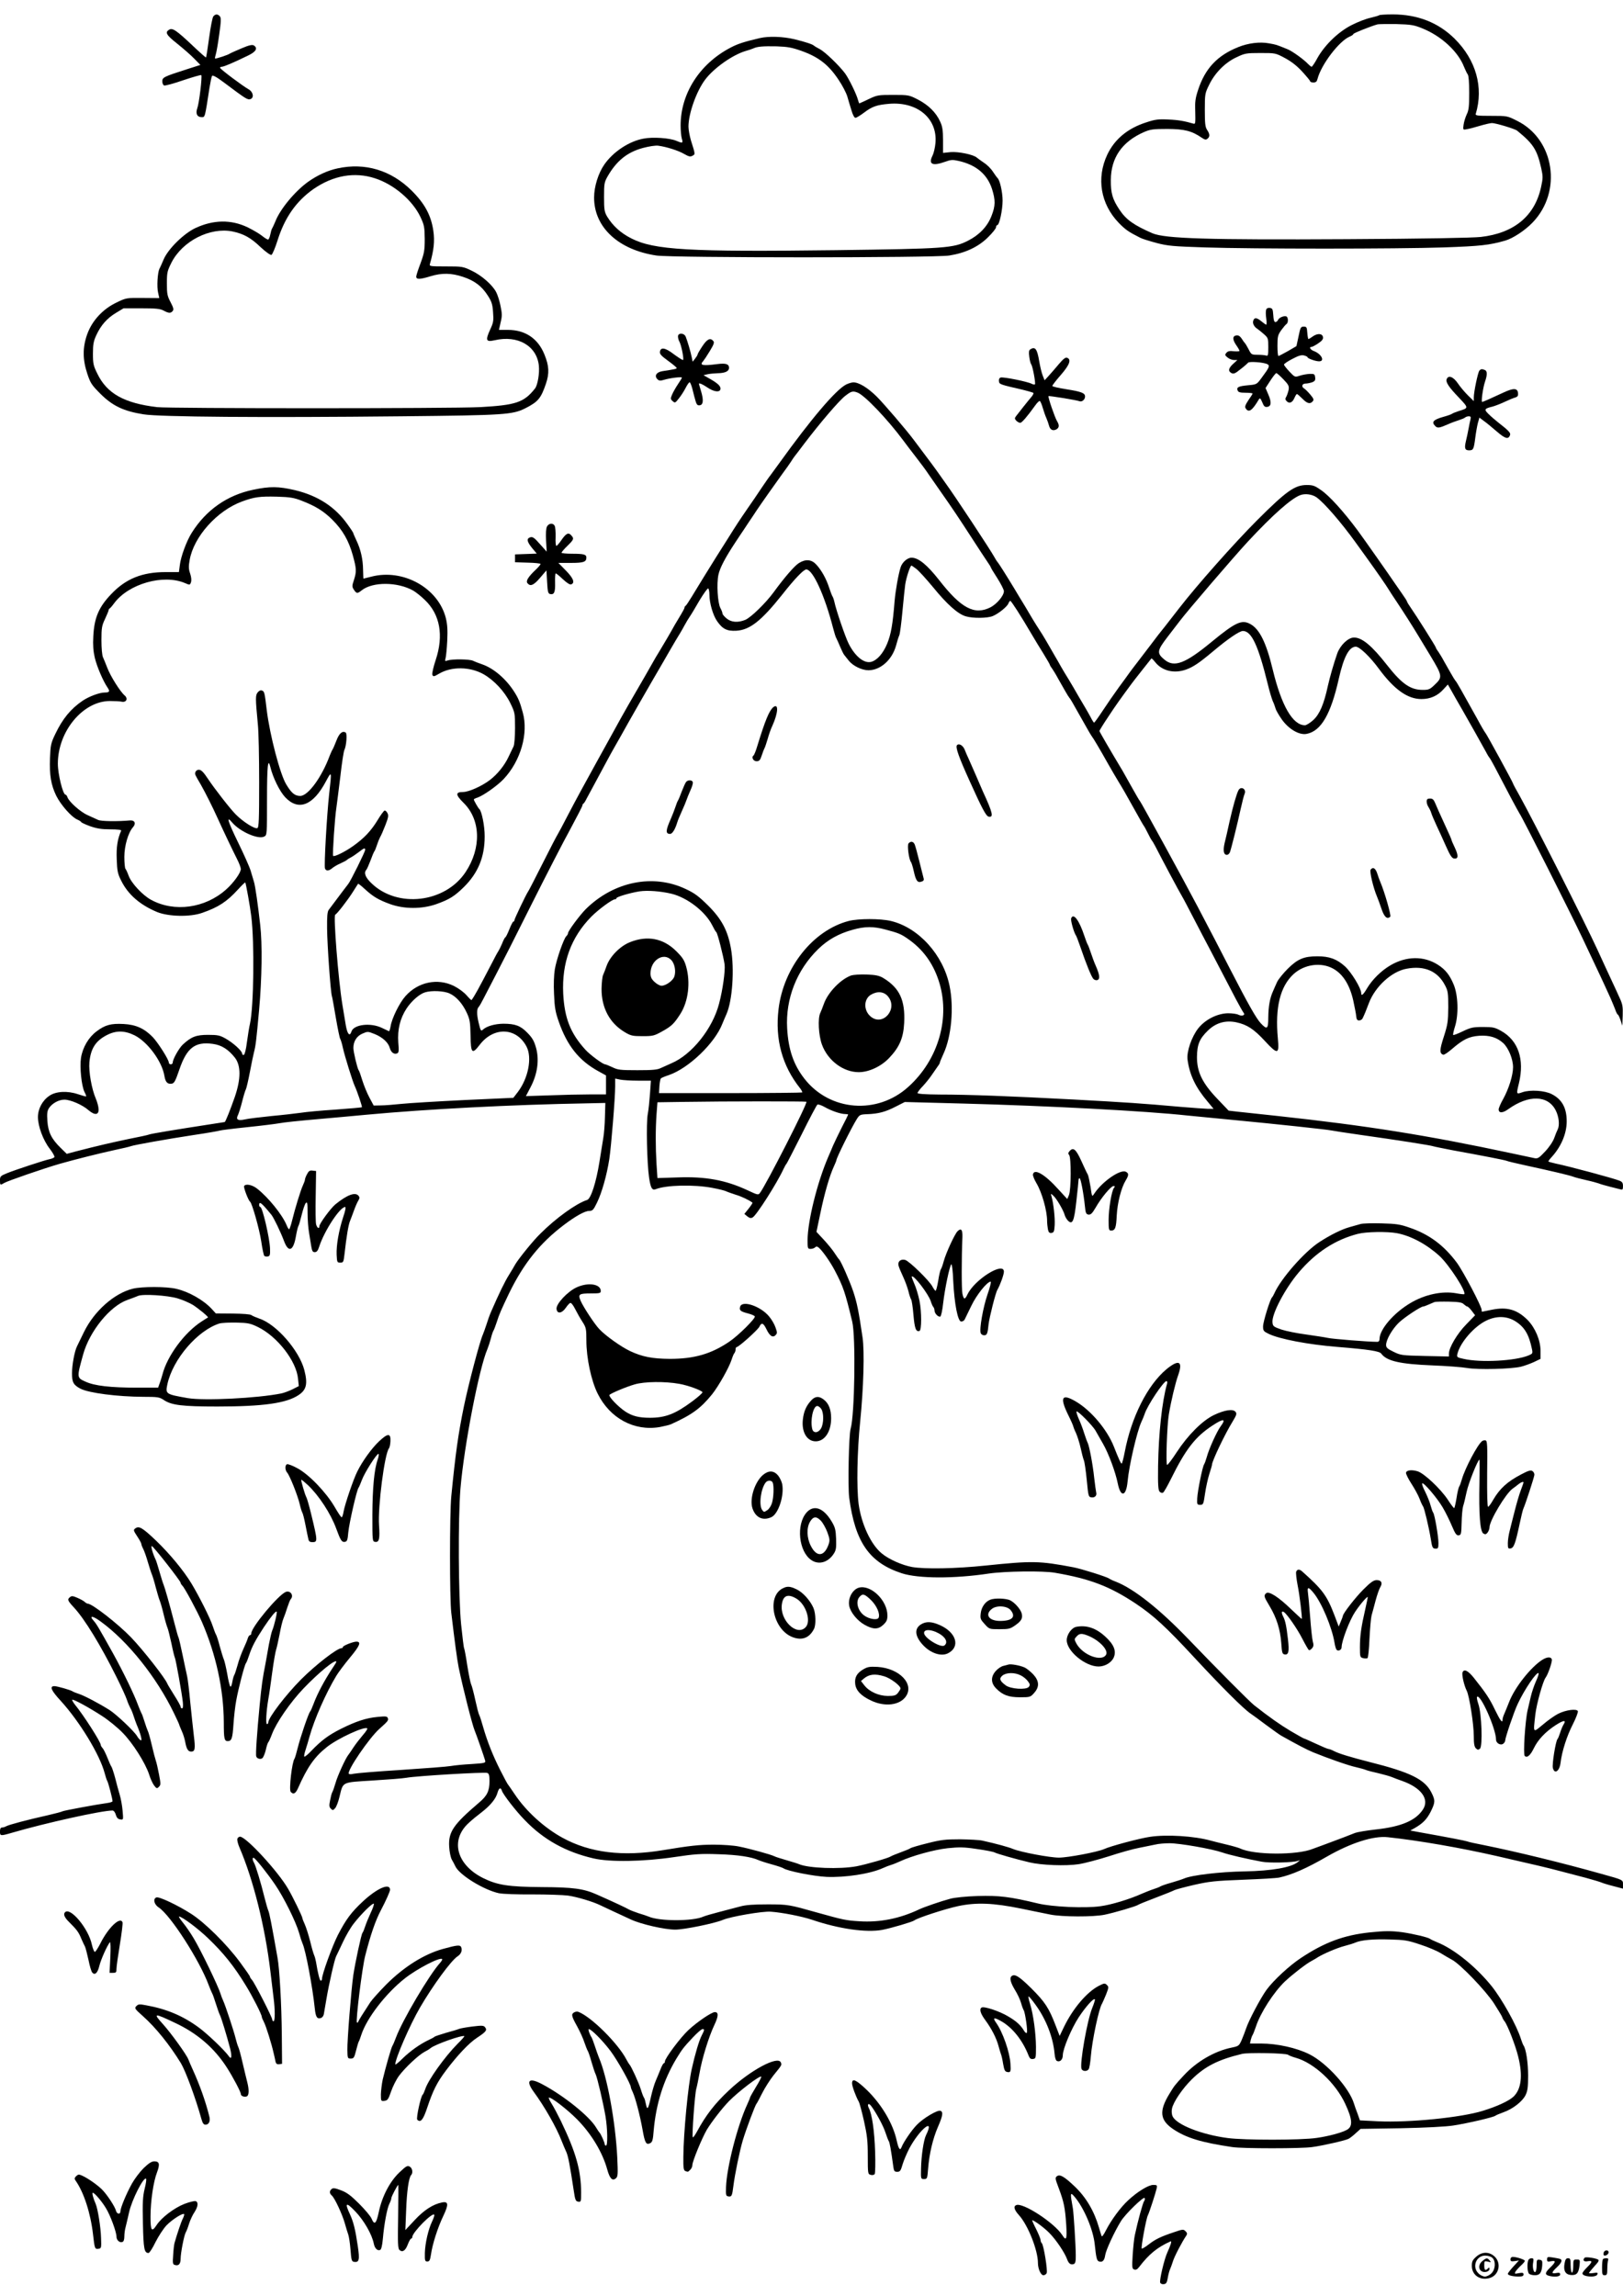 <?xml version="1.0" standalone="no"?>
<!DOCTYPE svg PUBLIC "-//W3C//DTD SVG 20010904//EN"
 "http://www.w3.org/TR/2001/REC-SVG-20010904/DTD/svg10.dtd">
<svg version="1.0" xmlns="http://www.w3.org/2000/svg"
 width="1240pt" height="1754pt" viewBox="0 0 1240 1754"
 preserveAspectRatio="xMidYMid meet">

<g transform="translate(0,1754) scale(0.1,-0.1)"
fill="#000000" stroke="none">
<path d="M1630 17415 c-7 -8 -21 -81 -32 -162 -11 -82 -22 -150 -24 -152 -2
-2 -50 41 -108 96 -119 112 -149 132 -174 116 -33 -20 -22 -40 60 -105 46 -37
105 -88 131 -115 l48 -49 -103 -33 c-175 -56 -188 -62 -188 -92 0 -15 6 -29
14 -32 8 -3 74 15 146 40 72 24 134 42 138 39 8 -9 -16 -214 -31 -254 -14 -40
-1 -67 34 -67 26 0 24 -6 60 227 7 42 15 82 19 88 5 8 35 -8 92 -51 167 -125
180 -134 202 -126 29 11 20 56 -15 75 -42 23 -213 151 -217 163 -2 5 4 9 13 9
16 0 101 37 205 88 57 28 71 55 39 75 -12 7 -37 2 -95 -23 -43 -18 -83 -36
-89 -40 -13 -10 -108 -41 -112 -37 -2 2 1 17 6 33 5 16 17 84 26 152 14 97 15
125 5 137 -16 19 -34 19 -50 0z"/>
<path d="M10538 17424 c-3 -3 -33 -12 -67 -20 -34 -7 -98 -32 -143 -55 -102
-51 -206 -152 -262 -251 -20 -38 -41 -68 -45 -68 -4 0 -16 10 -27 21 -29 32
-121 99 -157 113 -94 38 -83 34 -142 45 -70 13 -159 2 -235 -29 -160 -64 -253
-164 -306 -326 -22 -66 -25 -93 -22 -171 2 -79 1 -92 -12 -88 -69 20 -117 29
-193 32 -76 4 -101 1 -170 -22 -141 -45 -241 -128 -297 -246 -85 -180 -51
-378 88 -522 51 -52 74 -68 163 -113 14 -8 70 -25 125 -40 88 -23 128 -26 369
-34 368 -12 1464 -12 1825 0 281 10 347 17 470 52 59 17 152 78 210 139 227
236 167 633 -117 775 -77 39 -77 39 -200 39 -104 0 -122 2 -118 15 61 203 2
412 -161 574 -125 124 -284 186 -474 186 -53 0 -99 -3 -102 -6z m327 -100
c146 -58 276 -178 321 -296 10 -24 22 -49 28 -57 7 -8 11 -64 11 -140 0 -102
-3 -133 -19 -165 -10 -21 -21 -57 -24 -79 -5 -39 -5 -40 24 -34 16 2 62 14
101 26 40 12 81 21 92 21 28 0 175 -44 192 -58 124 -101 152 -145 184 -286 14
-64 14 -76 -1 -145 -48 -221 -206 -352 -460 -381 -63 -7 -438 -14 -1024 -17
-1060 -6 -1388 4 -1485 45 -142 62 -201 103 -252 180 -53 79 -67 126 -66 227
1 170 85 292 253 366 49 21 69 24 180 24 131 -1 186 -15 263 -68 22 -15 31
-16 42 -7 20 16 19 35 -2 67 -15 22 -18 50 -18 153 0 121 1 127 33 192 44 91
122 170 208 210 65 31 75 33 184 33 115 0 115 0 188 -39 50 -27 92 -60 132
-104 33 -36 60 -69 60 -73 0 -5 11 -9 25 -9 19 0 26 7 31 27 28 109 165 290
247 324 15 6 27 15 27 19 0 7 137 61 185 74 11 2 76 3 145 2 109 -3 134 -7
195 -32z"/>
<path d="M5805 17249 c-119 -28 -166 -43 -220 -71 -238 -123 -385 -351 -385
-597 0 -37 4 -81 9 -99 11 -37 7 -38 -43 -17 -51 21 -179 30 -250 16 -110 -20
-232 -101 -299 -198 -46 -66 -78 -169 -78 -251 -1 -228 186 -401 477 -444 124
-18 2121 -18 2236 0 122 19 221 65 295 138 35 34 63 69 63 78 0 9 4 16 9 16
16 0 41 115 41 188 0 63 -21 158 -39 172 -3 3 -19 24 -34 47 -15 24 -46 55
-70 70 -23 16 -47 33 -54 39 -24 23 -141 47 -200 42 l-58 -6 0 97 c0 76 -5
106 -22 142 -31 69 -89 126 -167 167 -70 36 -73 37 -191 37 -115 0 -123 -1
-188 -32 -38 -18 -70 -33 -72 -33 -1 0 -6 12 -10 27 -10 41 -70 164 -99 203
-46 61 -153 164 -193 185 -21 11 -40 22 -43 25 -9 11 -64 29 -149 50 -88 21
-197 25 -266 9z m316 -97 c133 -47 209 -106 286 -222 28 -41 57 -97 66 -125 8
-27 22 -76 32 -107 10 -35 22 -58 31 -58 7 0 37 18 66 40 62 47 98 59 191 67
216 18 371 -112 354 -300 -3 -34 -13 -77 -22 -95 -34 -67 -2 -83 98 -47 41 15
56 16 100 6 134 -30 219 -101 256 -214 27 -86 27 -129 -4 -207 -31 -80 -92
-144 -178 -188 -113 -58 -174 -62 -1012 -73 -1124 -14 -1387 1 -1562 90 -81
41 -141 96 -184 166 -21 36 -24 52 -24 150 0 103 2 113 28 159 68 118 150 184
270 216 45 12 96 20 116 17 62 -8 154 -37 198 -63 35 -20 47 -23 63 -14 23 12
23 9 -11 117 -10 34 -19 82 -19 106 0 100 62 274 130 362 66 86 206 185 305
215 22 6 49 15 60 20 32 15 74 18 180 16 82 -3 116 -9 186 -34z"/>
<path d="M2580 16254 c-76 -16 -154 -52 -225 -102 -102 -73 -215 -210 -251
-303 -10 -24 -21 -48 -25 -54 -4 -5 -10 -27 -14 -47 -4 -21 -12 -38 -17 -38
-6 0 -27 13 -48 30 -20 16 -70 45 -109 64 -126 60 -260 58 -398 -6 -89 -42
-207 -158 -242 -238 -13 -30 -27 -63 -33 -73 -14 -29 -21 -138 -10 -183 l9
-41 -126 1 c-125 1 -127 1 -201 -35 -105 -50 -187 -139 -224 -243 -36 -101
-35 -193 1 -301 24 -72 33 -86 102 -155 92 -91 176 -131 328 -155 124 -20 906
-26 1968 -15 796 8 851 12 950 62 96 49 118 75 156 187 27 80 24 136 -11 222
-49 123 -147 189 -279 189 l-69 0 13 58 c12 48 11 67 -1 125 -7 37 -22 84 -33
105 -28 55 -112 129 -189 165 -64 31 -72 32 -195 32 -123 0 -128 1 -122 20 30
106 37 173 26 250 -17 120 -66 210 -167 310 -157 155 -355 214 -564 169z m285
-76 c145 -47 288 -169 348 -297 28 -60 31 -75 32 -166 0 -89 -4 -109 -32 -186
-18 -47 -33 -93 -33 -102 0 -23 29 -22 110 3 86 26 159 25 248 -5 88 -29 143
-71 189 -143 29 -45 36 -66 40 -126 5 -65 3 -80 -21 -131 -39 -86 -34 -99 34
-84 176 41 321 -43 337 -194 6 -58 -9 -148 -29 -174 -85 -108 -147 -128 -423
-143 -217 -11 -2371 -11 -2465 0 -251 30 -383 104 -456 255 -31 62 -34 78 -34
155 0 70 5 95 26 140 35 76 82 129 150 170 l58 35 136 0 c109 0 142 -3 169
-17 41 -22 55 -22 70 -4 10 11 6 26 -16 68 -25 47 -28 64 -28 143 0 83 3 95
35 159 84 165 294 272 466 238 85 -18 139 -47 215 -120 40 -37 75 -62 83 -59
7 3 28 52 46 109 55 176 143 301 275 394 151 104 314 133 470 82z"/>
<path d="M9674 15175 c-4 -9 -4 -38 0 -65 4 -28 4 -50 0 -50 -3 0 -19 11 -36
25 -36 30 -55 32 -63 5 -7 -21 7 -47 33 -63 7 -5 29 -22 48 -39 33 -29 34 -33
34 -100 0 -60 -2 -69 -16 -64 -9 3 -38 6 -65 6 -47 0 -49 1 -70 43 -12 23 -25
44 -28 47 -4 3 -15 18 -24 33 -13 19 -25 27 -40 25 -31 -4 -32 -30 -3 -73 15
-21 26 -41 26 -45 0 -4 -19 -5 -43 -3 -32 4 -46 1 -57 -12 -13 -15 -12 -19 9
-36 13 -11 35 -19 49 -19 l26 0 -32 -29 c-37 -34 -41 -56 -13 -71 16 -8 29 -3
69 30 28 21 53 44 57 49 7 12 120 4 148 -11 21 -11 15 -25 -44 -104 -37 -51
-38 -51 -105 -57 -73 -7 -88 -15 -78 -40 5 -13 19 -17 60 -17 30 0 54 -3 54
-6 0 -3 -14 -26 -32 -51 -23 -35 -29 -50 -21 -62 23 -36 49 -19 99 65 10 17
13 15 28 -19 12 -31 20 -38 38 -35 31 4 34 36 8 95 l-21 49 37 57 c20 31 41
57 45 57 5 0 29 -21 54 -47 41 -43 45 -52 40 -82 -4 -18 -12 -42 -18 -52 -9
-15 -8 -22 4 -34 20 -21 44 -10 59 26 7 16 15 29 19 29 4 0 22 -16 41 -35 37
-38 60 -44 80 -20 10 12 6 21 -20 52 -18 21 -39 42 -47 46 -22 13 -15 37 11
37 14 0 37 5 51 10 21 8 26 16 23 38 -3 24 -7 27 -41 26 -22 -1 -56 -7 -77
-14 -37 -12 -37 -12 -78 31 -23 24 -42 49 -42 54 0 6 28 25 63 43 47 25 69 32
90 27 15 -4 27 -10 27 -14 0 -9 61 -31 88 -31 47 0 18 57 -41 79 -26 10 -38
31 -17 31 6 0 29 12 51 27 29 19 39 32 37 47 -4 29 -41 32 -77 7 -16 -12 -32
-21 -34 -21 -3 0 -7 21 -9 48 -3 42 -5 47 -27 47 -23 0 -26 -6 -40 -75 l-16
-74 -65 -38 c-36 -20 -68 -37 -72 -37 -5 -1 -8 34 -8 77 0 71 3 83 29 120 16
22 34 43 40 47 15 9 14 52 -1 58 -19 7 -58 -10 -64 -28 -4 -8 -12 -15 -20 -15
-9 0 -14 17 -16 53 -3 45 -6 52 -26 55 -13 2 -25 -3 -28 -13z"/>
<path d="M5180 14970 c0 -11 4 -28 10 -38 16 -28 38 -142 28 -142 -6 0 -37 20
-71 45 -65 50 -100 55 -105 18 -3 -17 11 -32 62 -69 36 -26 66 -51 66 -55 0
-7 -16 -10 -107 -24 -48 -7 -66 -36 -40 -62 12 -12 22 -13 48 -5 45 14 139 26
139 17 0 -3 -14 -26 -31 -51 -16 -24 -36 -59 -44 -78 -13 -30 -13 -35 4 -50
18 -16 20 -15 48 21 17 21 40 57 52 81 12 23 25 42 30 42 4 0 13 -21 20 -47
26 -104 30 -116 39 -125 5 -5 16 -6 25 -2 21 8 22 45 2 110 -8 27 -15 50 -15
52 0 9 28 -3 65 -28 45 -31 90 -39 98 -17 8 22 -12 44 -70 78 l-58 33 30 7
c17 4 52 7 78 8 58 1 87 15 87 41 0 29 -24 37 -88 29 -116 -15 -140 -10 -109
23 6 7 29 41 50 76 31 51 36 66 27 77 -23 27 -47 16 -84 -40 -20 -30 -36 -58
-36 -62 0 -5 -9 -19 -19 -32 l-19 -24 -7 34 c-8 41 -33 125 -46 157 -12 30
-59 31 -59 2z"/>
<path d="M7871 14871 c-10 -7 -12 -21 -7 -57 3 -26 10 -52 15 -58 11 -14 35
-145 28 -152 -3 -3 -14 -1 -24 4 -31 17 -220 55 -238 48 -10 -3 -15 -14 -13
-28 3 -24 7 -25 185 -66 39 -10 74 -20 78 -23 3 -4 -3 -17 -14 -30 -25 -29
-101 -125 -119 -149 -11 -15 -10 -20 3 -34 9 -9 22 -16 30 -16 12 0 54 49 115
134 14 20 29 34 34 33 5 -2 15 -25 23 -53 8 -27 20 -62 28 -79 7 -16 16 -42
20 -57 8 -31 29 -42 56 -28 22 13 24 32 5 63 -17 28 -71 185 -65 191 4 4 214
-30 237 -39 19 -7 42 13 42 36 0 27 -27 37 -145 56 -58 9 -105 20 -105 25 0 5
29 43 65 84 67 77 82 118 48 131 -12 5 -29 -8 -62 -47 -25 -30 -60 -70 -78
-90 l-32 -35 -14 35 c-8 19 -20 69 -27 110 -16 96 -31 115 -69 91z"/>
<path d="M11302 14708 c-11 -15 -42 -162 -42 -204 l0 -28 -45 44 c-24 24 -59
65 -77 92 -34 50 -72 65 -85 32 -9 -23 15 -60 93 -141 76 -81 76 -79 -1 -103
-22 -7 -44 -16 -50 -20 -5 -5 -37 -16 -70 -25 -76 -22 -90 -39 -59 -70 17 -17
31 -15 99 15 22 10 58 23 80 30 22 7 44 16 49 21 6 5 18 9 28 9 14 0 17 -5 13
-22 -3 -13 -10 -45 -15 -73 -5 -27 -14 -70 -20 -94 -13 -55 -8 -71 24 -71 32
0 36 8 47 93 5 40 14 91 20 115 l12 42 36 -27 c20 -14 64 -51 99 -81 63 -54
86 -60 99 -26 6 17 -8 33 -93 99 -21 17 -53 44 -71 62 -36 35 -33 42 30 57 15
4 56 19 90 35 34 16 72 32 85 35 18 6 22 14 20 34 -4 38 -35 39 -110 4 -92
-43 -157 -72 -164 -72 -9 0 6 109 22 155 18 53 18 81 -2 89 -23 9 -30 8 -42
-6z"/>
<path d="M6465 14603 c-79 -40 -269 -264 -509 -598 -36 -49 -69 -94 -73 -100
-5 -5 -33 -46 -63 -90 -29 -44 -78 -116 -109 -160 -65 -95 -78 -114 -155 -237
-32 -51 -69 -109 -81 -128 -45 -71 -153 -247 -191 -310 -22 -36 -42 -66 -46
-68 -5 -2 -8 -8 -8 -13 0 -5 -12 -28 -26 -51 -14 -23 -36 -60 -49 -82 -34 -62
-83 -145 -117 -201 -17 -27 -41 -68 -53 -90 -12 -22 -38 -67 -57 -100 -86
-147 -175 -302 -228 -400 -15 -27 -84 -151 -152 -275 -69 -124 -160 -292 -203
-375 -42 -82 -81 -154 -85 -160 -4 -5 -56 -104 -114 -220 -58 -115 -109 -215
-114 -220 -13 -19 -102 -204 -102 -215 0 -5 -3 -10 -8 -10 -4 0 -18 -27 -31
-60 -13 -33 -27 -60 -30 -60 -3 0 -15 -21 -25 -48 -11 -26 -24 -51 -28 -57 -4
-5 -29 -50 -54 -100 -100 -192 -127 -241 -151 -274 -2 -3 -19 14 -38 36 -21
24 -62 54 -98 72 -125 61 -273 30 -369 -78 -46 -51 -105 -171 -114 -232 -4
-22 -9 -38 -13 -36 -3 1 -28 13 -55 26 -87 41 -214 25 -231 -29 -13 -41 -31
-20 -43 48 -6 37 -18 108 -26 157 -31 186 -70 681 -55 688 13 4 96 112 134
172 21 33 39 62 41 64 2 2 25 -16 51 -40 63 -58 103 -82 193 -115 108 -39 243
-39 352 -1 101 36 140 60 213 132 107 106 158 228 158 385 1 78 -23 196 -41
210 -8 6 -42 66 -42 73 0 3 13 10 30 15 46 17 151 91 198 141 130 138 191 349
146 509 -22 82 -35 111 -68 162 -62 96 -155 175 -241 205 -27 9 -60 22 -72 28
-26 12 -157 14 -192 2 -22 -7 -23 -5 -17 16 4 13 10 74 13 134 4 84 1 126 -11
175 -59 230 -327 378 -569 315 -32 -8 -59 -15 -60 -15 -1 0 -2 30 -3 68 -1 80
-18 155 -50 222 -13 28 -24 53 -24 56 0 4 -20 35 -45 69 -95 134 -227 219
-402 261 -126 29 -190 30 -318 3 -199 -41 -361 -155 -470 -329 -39 -61 -84
-183 -91 -247 l-7 -53 -100 0 c-180 0 -305 -50 -417 -168 -95 -99 -130 -181
-137 -322 -4 -68 0 -115 11 -163 16 -68 63 -178 97 -228 21 -30 16 -39 -21
-39 -40 0 -120 -30 -169 -63 -91 -62 -153 -138 -208 -253 -34 -70 -37 -86 -41
-186 -5 -128 8 -205 48 -287 35 -70 117 -163 160 -181 16 -7 30 -16 30 -19 0
-4 30 -18 68 -32 52 -18 87 -24 155 -24 54 0 85 -4 83 -10 -28 -63 -38 -126
-34 -219 3 -87 7 -110 33 -161 52 -107 144 -187 276 -242 87 -35 252 -39 344
-6 124 43 188 85 273 178 29 32 54 56 56 54 5 -6 37 -184 46 -259 25 -201 19
-689 -10 -820 -6 -25 -16 -87 -23 -139 -7 -57 -17 -96 -24 -99 -7 -2 -13 3
-13 10 0 20 -67 81 -125 114 -44 25 -60 29 -135 29 -91 0 -128 -14 -193 -74
-29 -27 -77 -112 -77 -137 0 -8 -7 -14 -15 -14 -8 0 -15 6 -15 13 0 23 -81
150 -122 194 -65 67 -129 96 -224 101 -97 5 -141 -7 -207 -57 -60 -45 -105
-121 -118 -201 -11 -71 4 -217 27 -262 9 -17 14 -31 12 -33 -2 -2 -30 6 -63
17 -80 27 -168 22 -217 -12 -54 -36 -88 -100 -88 -163 0 -70 40 -178 91 -243
22 -29 38 -57 35 -63 -4 -5 -21 -13 -39 -16 -44 -10 -260 -81 -324 -107 -49
-20 -53 -24 -53 -55 0 -37 2 -38 33 -19 24 15 305 112 427 147 120 34 296 78
415 104 61 13 117 26 126 30 24 9 275 54 479 85 102 15 192 31 200 34 8 3 103
15 210 26 107 11 218 25 245 30 28 6 154 19 280 30 127 11 300 27 385 35 463
43 1113 77 1685 87 l140 3 -3 -105 c-1 -58 -7 -132 -13 -165 -5 -33 -18 -114
-29 -180 -25 -156 -65 -282 -94 -291 -82 -26 -237 -137 -358 -258 -54 -52
-164 -189 -190 -232 -9 -16 -31 -54 -50 -84 -31 -49 -76 -142 -136 -280 -11
-25 -27 -70 -36 -100 -10 -30 -22 -64 -27 -75 -23 -50 -110 -380 -145 -550
-43 -209 -64 -359 -96 -685 -13 -134 -13 -778 0 -890 27 -228 45 -361 57 -420
34 -163 104 -438 122 -480 11 -25 73 -203 79 -226 6 -21 2 -22 -103 -29 -59
-3 -130 -10 -158 -15 -27 -5 -198 -18 -380 -30 -181 -11 -345 -25 -362 -29
-19 -5 -35 -5 -38 0 -15 23 157 275 234 343 64 57 71 65 64 82 -5 14 -16 15
-77 9 -89 -8 -166 -34 -281 -91 -97 -49 -150 -89 -226 -168 -26 -28 -51 -48
-54 -44 -3 3 1 25 9 49 8 24 22 71 31 104 36 130 124 330 204 463 14 24 61 87
104 139 77 92 89 123 50 123 -25 0 -103 -31 -103 -41 0 -5 -5 -9 -11 -9 -33 0
-196 -126 -309 -239 -117 -118 -250 -292 -250 -328 0 -7 -5 -13 -10 -13 -11 0
-6 95 10 190 6 30 19 123 30 205 11 83 25 161 30 175 5 14 16 66 26 115 9 50
22 104 29 120 7 17 21 55 30 85 10 30 21 59 26 64 26 28 -2 69 -37 56 -57 -22
-264 -270 -264 -317 0 -7 -4 -13 -9 -13 -5 0 -13 -10 -17 -22 -3 -13 -19 -50
-34 -83 -15 -33 -36 -89 -45 -125 -10 -36 -21 -69 -25 -75 -4 -5 -11 -30 -15
-53 -4 -24 -11 -40 -15 -35 -5 4 -16 49 -24 98 -9 50 -21 99 -26 110 -5 11
-19 56 -31 100 -11 44 -25 85 -29 90 -4 6 -15 35 -25 65 -19 59 -102 224 -162
324 -60 99 -165 226 -271 328 -104 99 -130 114 -158 93 -16 -11 -15 -16 14
-60 18 -27 32 -53 32 -59 0 -6 7 -24 15 -39 8 -16 24 -61 35 -100 12 -40 25
-81 30 -92 5 -11 19 -56 30 -100 12 -44 25 -89 30 -100 5 -11 19 -58 30 -105
11 -47 25 -94 30 -105 5 -11 18 -65 30 -119 11 -55 23 -103 26 -108 7 -12 55
-279 61 -340 3 -31 1 -48 -6 -48 -6 0 -11 6 -11 13 0 6 -22 46 -49 88 -26 42
-50 81 -52 87 -14 40 -188 262 -278 355 -99 103 -297 257 -330 257 -5 0 -16 6
-23 13 -7 7 -32 21 -55 31 -35 15 -45 17 -58 6 -22 -18 -19 -26 29 -78 83 -89
206 -291 326 -532 37 -74 73 -153 80 -175 7 -22 19 -49 25 -60 7 -11 18 -38
25 -60 7 -22 18 -53 25 -70 29 -67 44 -124 31 -119 -7 3 -20 17 -29 33 -22 37
-156 164 -209 198 -79 50 -193 110 -233 123 -22 7 -44 16 -50 20 -13 10 -118
40 -139 40 -39 0 -26 -32 48 -112 145 -159 299 -412 336 -553 7 -27 16 -54 20
-60 7 -10 40 -136 40 -154 0 -5 -19 -11 -42 -14 -75 -10 -329 -57 -340 -63 -6
-4 -56 -17 -112 -30 -157 -35 -299 -73 -318 -84 -10 -6 -25 -10 -33 -10 -10 0
-15 -10 -15 -30 0 -35 3 -36 95 -9 254 74 682 169 765 169 9 0 20 -14 25 -32
7 -24 17 -34 34 -36 24 -4 24 -3 18 65 -3 37 -13 93 -22 123 -9 30 -25 88 -35
129 -11 41 -24 79 -28 85 -5 6 -19 38 -32 71 -13 33 -30 66 -37 73 -7 7 -13
18 -13 23 0 22 -130 226 -199 310 -13 17 -21 32 -19 35 7 7 130 -60 228 -124
47 -30 117 -87 155 -126 79 -79 177 -235 205 -322 9 -30 26 -67 37 -82 19 -25
23 -26 37 -11 15 14 15 22 1 95 -8 43 -19 90 -24 104 -5 14 -19 67 -31 119
-12 52 -26 102 -31 110 -4 9 -16 41 -25 71 -9 30 -20 60 -24 65 -3 6 -15 33
-25 60 -29 80 -111 250 -191 395 -107 192 -127 226 -148 249 -38 42 -8 40 53
-5 208 -151 428 -426 561 -702 22 -45 40 -85 40 -88 0 -3 9 -24 19 -47 11 -23
22 -60 26 -82 10 -55 22 -75 46 -75 29 0 33 21 20 123 -6 51 -18 164 -27 252
-8 88 -19 178 -24 200 -5 22 -21 96 -35 164 -14 68 -28 128 -31 133 -3 4 -16
50 -29 101 -40 156 -76 281 -85 302 -5 11 -18 54 -30 95 -12 41 -25 84 -30 95
-22 45 -39 105 -30 105 11 0 220 -267 220 -280 0 -5 6 -15 13 -22 19 -18 115
-198 150 -278 108 -249 166 -516 167 -767 0 -124 4 -143 30 -143 30 0 37 21
44 130 4 58 13 139 21 180 16 90 63 271 74 285 5 5 16 35 26 65 20 61 48 114
111 210 52 78 91 126 98 119 6 -5 -20 -113 -34 -144 -5 -11 -16 -58 -25 -105
-8 -47 -20 -110 -25 -140 -25 -128 -30 -163 -46 -325 -20 -209 -32 -376 -26
-392 5 -17 33 -25 47 -13 7 6 19 34 26 63 6 29 15 54 18 57 4 3 17 31 29 63
33 88 140 243 239 347 120 126 253 234 253 205 0 -2 -13 -24 -29 -47 -61 -92
-116 -195 -145 -273 -10 -27 -22 -55 -27 -60 -14 -18 -75 -199 -94 -276 -10
-41 -21 -78 -25 -84 -19 -26 -43 -234 -29 -252 19 -23 37 -15 55 25 73 165
127 242 222 317 83 66 289 161 308 142 4 -3 -12 -27 -35 -53 -22 -26 -54 -67
-71 -93 -16 -25 -34 -51 -39 -57 -20 -24 -82 -159 -97 -213 -9 -31 -20 -63
-25 -71 -5 -8 -12 -37 -17 -63 -8 -39 -7 -51 6 -63 13 -14 17 -14 32 3 10 10
25 50 34 88 29 117 13 109 252 124 115 7 232 16 259 21 75 14 598 45 618 37
13 -5 17 -18 17 -62 0 -76 -18 -113 -80 -165 -197 -168 -235 -224 -228 -337 2
-38 11 -81 20 -98 10 -16 21 -39 27 -51 30 -66 217 -181 333 -206 30 -6 141
-10 256 -9 112 0 234 -4 272 -9 69 -10 190 -46 245 -73 29 -14 121 -57 236
-110 78 -36 257 -77 338 -77 68 0 298 47 363 74 60 26 307 68 367 63 87 -6
239 -36 316 -62 207 -70 413 -99 535 -77 68 13 231 61 245 72 23 19 238 89
337 110 138 29 267 24 478 -19 85 -18 187 -38 225 -46 89 -18 329 -19 415 -1
77 16 240 64 255 75 5 4 66 29 135 55 69 26 133 52 144 58 10 5 77 23 150 40
115 26 160 31 371 39 132 5 258 12 280 17 95 21 206 69 365 161 182 104 354
159 463 147 235 -25 557 -81 837 -145 310 -71 390 -90 480 -114 52 -14 140
-37 195 -51 55 -15 109 -31 120 -36 11 -5 53 -18 93 -28 l72 -19 0 32 c0 36 4
34 -165 81 -306 86 -653 170 -895 219 -63 12 -122 25 -130 29 -13 5 -141 30
-365 70 l-70 13 34 19 c61 35 92 66 122 125 35 71 36 86 5 147 -51 100 -160
154 -471 232 -148 38 -235 64 -273 84 -17 9 -36 16 -42 16 -6 0 -49 18 -96 40
-47 22 -88 40 -91 40 -3 0 -49 26 -102 57 -82 49 -163 106 -280 198 -34 27
-284 278 -501 504 -222 231 -417 385 -555 439 -22 8 -45 19 -51 24 -18 13
-214 75 -274 86 -259 49 -312 50 -670 13 -229 -24 -465 -28 -562 -11 -75 14
-174 57 -229 102 -84 67 -158 225 -179 381 -16 126 -11 402 12 627 26 259 34
538 18 645 -29 199 -43 266 -71 350 -28 83 -95 233 -108 245 -4 3 -18 23 -33
46 -14 23 -52 69 -83 103 l-57 61 30 143 c32 154 71 287 102 354 11 24 20 46
20 49 0 18 116 251 156 315 21 33 25 36 81 38 85 3 140 18 217 58 l69 35 451
-12 c639 -17 1396 -57 1706 -91 58 -6 215 -21 350 -34 317 -30 718 -73 750
-80 14 -3 117 -19 230 -35 284 -40 532 -79 550 -86 8 -3 74 -16 145 -30 242
-44 400 -75 415 -81 8 -4 71 -19 140 -34 198 -43 339 -76 368 -87 15 -6 61
-18 102 -27 41 -9 84 -21 95 -25 11 -5 49 -16 85 -25 36 -9 73 -18 83 -21 14
-4 17 1 17 26 0 24 -6 33 -27 41 -44 18 -382 109 -488 131 -27 6 -52 13 -54
15 -3 2 7 16 21 31 75 81 118 182 118 276 0 103 -36 168 -114 208 -54 28 -165
35 -223 15 -49 -17 -49 -18 -28 68 44 183 -5 327 -136 400 -48 27 -63 30 -139
30 -76 0 -93 -4 -154 -33 -37 -18 -71 -31 -73 -28 -3 3 3 31 13 63 29 90 25
239 -9 321 -31 75 -64 116 -122 153 -107 68 -241 66 -362 -5 -71 -42 -138
-108 -178 -175 -30 -51 -45 -63 -45 -37 0 36 -74 158 -124 204 -62 56 -119 77
-211 77 -102 0 -150 -20 -225 -94 -36 -36 -73 -82 -82 -101 -9 -19 -23 -51
-31 -70 -25 -54 -36 -118 -37 -202 0 -90 -9 -96 -57 -45 -34 36 -95 143 -236
417 -93 182 -122 236 -247 475 -92 176 -433 799 -440 805 -4 3 -30 48 -59 100
-29 52 -62 111 -73 130 -95 158 -178 301 -178 306 0 4 30 53 67 108 57 87 93
137 177 251 14 20 145 185 153 195 2 2 15 -10 29 -28 53 -67 144 -89 235 -57
56 20 103 52 209 141 113 95 200 154 226 154 66 0 117 -109 190 -405 13 -55
31 -113 38 -130 8 -16 17 -41 21 -55 3 -14 25 -52 48 -85 52 -74 133 -122 190
-111 110 21 185 149 246 422 38 168 79 244 130 244 28 0 109 -77 177 -170 117
-158 219 -230 324 -230 68 0 124 25 168 74 l34 37 19 -33 c10 -18 30 -53 44
-78 14 -25 36 -63 49 -85 41 -71 158 -279 180 -320 11 -22 24 -42 27 -45 6 -5
38 -64 166 -310 31 -58 59 -109 63 -115 20 -26 391 -762 480 -950 23 -49 65
-137 92 -195 28 -58 61 -130 75 -160 14 -30 35 -77 48 -105 12 -27 28 -67 36
-87 7 -21 16 -38 19 -38 4 0 13 -19 21 -42 l14 -43 3 78 c2 67 -1 86 -24 135
-14 31 -36 80 -49 107 -13 28 -39 84 -58 125 -19 41 -47 102 -62 135 -91 199
-487 982 -593 1173 -29 50 -52 94 -52 97 0 8 -203 379 -210 385 -4 3 -33 52
-64 110 -110 198 -158 284 -166 290 -3 3 -19 28 -34 55 -16 28 -40 70 -54 95
-13 25 -33 57 -43 72 -11 14 -19 29 -19 32 0 7 -149 243 -191 303 -16 23 -29
44 -29 48 0 4 -18 32 -40 63 -22 31 -45 64 -50 72 -32 48 -241 346 -287 408
-107 144 -217 266 -281 309 -47 33 -61 38 -110 38 -90 -1 -154 -46 -378 -270
-174 -174 -461 -498 -594 -670 -29 -38 -79 -101 -109 -140 -31 -38 -77 -97
-101 -130 -25 -33 -70 -92 -100 -131 -30 -39 -63 -82 -72 -95 -9 -13 -45 -63
-80 -110 -35 -48 -90 -128 -123 -178 -33 -50 -62 -91 -66 -91 -3 0 -15 19 -27
43 -13 23 -28 51 -35 62 -7 11 -32 54 -56 95 -23 41 -58 100 -76 130 -19 30
-46 75 -60 100 -14 25 -33 59 -43 75 -10 17 -30 53 -46 80 -16 28 -39 67 -52
88 -13 20 -35 54 -48 75 -13 20 -36 59 -52 86 -16 28 -38 64 -49 82 -11 18
-40 65 -64 106 -63 104 -118 191 -129 204 -5 5 -15 21 -22 34 -29 54 -308 477
-377 571 -26 37 -55 77 -63 89 -13 19 -45 62 -175 235 -60 81 -232 281 -287
336 -69 68 -139 110 -180 108 -13 -1 -36 -8 -53 -16z m87 -62 c55 -21 229
-204 348 -364 19 -26 64 -85 99 -130 35 -45 79 -104 97 -132 19 -27 61 -88 94
-135 83 -118 134 -194 235 -350 48 -74 100 -154 116 -177 16 -23 29 -44 29
-47 0 -3 22 -40 50 -83 27 -43 50 -87 50 -99 0 -34 -53 -97 -102 -123 -122
-62 -224 -9 -393 208 -92 117 -158 171 -211 171 -31 0 -71 -35 -83 -73 -17
-53 -39 -177 -46 -257 -14 -179 -28 -257 -57 -327 -31 -75 -77 -127 -123 -139
-54 -13 -122 42 -171 139 -25 49 -96 256 -109 319 -4 18 -11 38 -15 43 -4 6
-15 35 -25 65 -22 69 -59 135 -99 178 -36 39 -81 43 -132 11 -34 -21 -110
-109 -194 -224 -60 -82 -173 -192 -216 -210 -56 -23 -107 -19 -143 11 -17 14
-31 31 -31 37 0 7 -7 26 -16 42 -21 40 -30 186 -15 255 11 52 52 130 128 245
19 28 38 57 43 65 6 8 33 49 60 90 28 41 55 82 60 90 25 38 154 221 197 280
26 35 56 77 66 93 10 16 22 34 27 40 6 7 40 52 77 101 117 154 267 330 312
363 45 35 57 38 93 24z m3508 -801 c60 -44 187 -191 296 -342 17 -24 52 -72
78 -108 93 -129 159 -225 175 -252 9 -15 37 -58 62 -95 43 -64 123 -189 160
-251 9 -15 53 -88 98 -162 92 -153 94 -163 31 -222 -35 -34 -45 -38 -90 -38
-94 0 -160 46 -273 190 -115 147 -190 210 -252 210 -45 0 -105 -58 -128 -121
-29 -84 -55 -175 -72 -249 -30 -139 -63 -216 -111 -260 -24 -22 -53 -40 -64
-40 -93 0 -179 148 -246 425 -50 208 -102 313 -175 350 -63 33 -112 10 -292
-138 -200 -165 -285 -198 -359 -137 -62 51 -59 69 24 177 40 52 82 106 93 121
54 72 414 492 521 607 188 202 330 328 399 353 38 14 92 6 125 -18z m-7755
-25 c104 -40 168 -79 235 -146 78 -78 124 -158 155 -269 29 -105 30 -125 9
-191 -15 -45 -15 -51 0 -74 20 -30 26 -31 60 -4 84 66 274 65 394 -3 20 -12
61 -44 89 -72 115 -110 144 -270 82 -457 -18 -54 -29 -103 -26 -113 7 -16 11
-16 52 8 95 56 235 54 339 -4 81 -46 161 -132 204 -219 36 -74 37 -78 37 -192
0 -66 -5 -126 -11 -140 -7 -13 -23 -49 -38 -79 -31 -67 -86 -135 -144 -179
-62 -47 -161 -91 -205 -91 -59 0 -57 -22 5 -83 131 -129 137 -345 15 -529
-156 -235 -521 -278 -720 -84 -46 44 -59 79 -38 102 5 5 18 36 31 69 12 33 25
64 29 70 5 5 14 28 21 50 7 22 18 49 24 60 7 11 25 52 40 91 23 59 26 75 16
93 -6 12 -16 21 -22 19 -6 -2 -30 -34 -52 -71 -51 -84 -103 -139 -187 -199
-63 -45 -145 -85 -154 -76 -6 6 13 294 25 368 5 36 19 146 31 245 11 99 25
187 30 196 15 29 23 126 10 133 -25 16 -50 -6 -71 -62 -12 -31 -25 -61 -29
-67 -4 -5 -13 -26 -21 -45 -61 -166 -166 -310 -226 -310 -41 0 -67 21 -107 88
-47 77 -125 374 -149 567 -16 136 -18 143 -36 150 -11 4 -23 -1 -33 -14 -18
-22 -18 -42 1 -244 6 -54 10 -253 10 -443 0 -282 -2 -346 -14 -350 -20 -8
-110 49 -164 104 -41 40 -165 200 -212 271 -35 53 -53 71 -71 71 -21 0 -35
-23 -25 -42 3 -7 21 -40 41 -73 34 -60 87 -165 130 -260 40 -89 116 -248 146
-307 16 -31 29 -66 29 -76 0 -29 -56 -107 -114 -158 -160 -142 -394 -174 -571
-78 -65 35 -151 127 -172 184 -9 25 -20 49 -25 54 -4 6 -8 46 -8 91 0 84 30
186 66 226 25 28 14 54 -21 52 -100 -9 -225 -7 -246 4 -13 6 -49 22 -79 36
-55 24 -144 103 -155 138 -4 11 -10 19 -15 19 -19 0 -58 156 -58 236 0 248
192 479 398 479 36 0 76 -2 89 -5 36 -8 51 23 24 47 -34 28 -109 148 -133 211
-12 31 -27 68 -33 81 -7 13 -12 71 -12 130 0 95 3 112 28 164 15 32 27 62 27
66 0 5 3 11 8 13 4 2 20 20 35 41 111 148 375 223 540 153 37 -16 38 -16 46 6
5 15 3 38 -6 66 -12 34 -13 55 -4 104 31 178 209 377 400 447 95 35 137 40
266 37 101 -3 131 -8 190 -31z m4695 -520 c19 -14 77 -78 130 -142 105 -129
189 -204 249 -221 53 -16 165 -15 206 2 45 19 113 74 120 98 4 10 10 18 14 18
7 0 80 -113 166 -260 21 -36 60 -100 87 -143 26 -43 48 -80 48 -83 0 -3 8 -18
19 -32 10 -15 30 -47 43 -72 14 -25 38 -67 54 -95 15 -27 31 -52 34 -55 6 -5
24 -36 85 -145 60 -107 80 -141 87 -150 11 -13 68 -110 124 -210 25 -44 59
-102 76 -130 39 -64 57 -95 132 -230 33 -60 63 -112 66 -115 3 -3 16 -27 30
-55 13 -27 27 -52 30 -55 4 -3 15 -23 27 -45 50 -98 180 -342 203 -380 10 -16
50 -93 90 -170 40 -77 95 -183 123 -235 69 -132 146 -279 201 -385 26 -49 52
-95 58 -102 15 -18 -14 -28 -41 -14 -11 6 -46 11 -78 11 -81 -1 -174 -47 -228
-115 -50 -63 -90 -178 -82 -239 16 -117 60 -211 155 -323 l44 -53 -44 0 c-24
1 -117 7 -208 15 -303 27 -412 34 -815 56 -490 26 -807 38 -1027 38 -111 1
-168 5 -168 12 0 5 19 31 43 55 23 25 54 64 69 87 16 23 35 51 43 62 8 10 15
22 15 26 0 4 13 36 29 71 60 130 80 351 46 516 -48 238 -237 447 -449 497 -81
19 -246 19 -321 0 -272 -70 -500 -356 -537 -676 -27 -228 28 -430 164 -601 12
-15 19 -30 17 -33 -3 -2 -250 -5 -550 -5 l-544 0 3 52 c2 29 7 56 11 60 3 4
31 16 62 26 151 52 351 244 408 392 8 19 22 53 32 75 45 104 61 341 34 497
-24 138 -70 226 -174 330 -72 71 -103 95 -172 127 -248 118 -548 58 -762 -152
-47 -47 -137 -168 -137 -185 0 -6 -6 -17 -14 -24 -20 -21 -74 -175 -87 -252
-7 -43 -10 -117 -6 -190 4 -101 10 -136 36 -210 64 -184 155 -298 303 -379
l58 -32 0 -72 0 -73 -123 0 c-68 0 -206 -3 -306 -7 l-183 -6 36 69 c52 99 67
206 42 298 -15 54 -28 77 -66 116 -53 55 -94 70 -185 70 -64 -1 -125 -18 -154
-44 -17 -15 -19 -12 -35 55 -15 64 -14 105 3 119 3 3 19 30 34 60 16 30 59
114 96 185 38 72 160 312 271 535 112 223 245 482 297 576 51 95 93 176 93
182 0 6 3 12 8 14 4 2 15 19 24 38 10 19 34 64 54 100 19 36 58 108 86 160 28
52 62 115 77 140 14 25 33 57 41 72 68 123 203 359 328 573 19 33 43 74 53 92
22 39 60 102 76 128 7 11 22 38 34 60 12 22 29 51 39 65 10 14 43 69 74 123
32 53 62 95 67 92 5 -4 9 -25 9 -48 0 -63 27 -156 58 -201 42 -61 76 -78 148
-74 103 6 191 76 348 273 99 126 166 195 186 195 50 0 140 -196 205 -448 9
-35 20 -71 26 -80 5 -10 18 -38 29 -65 11 -26 24 -53 30 -60 5 -6 21 -26 35
-44 32 -40 100 -73 151 -73 92 1 180 80 210 189 8 31 19 66 25 79 5 13 16 96
24 185 8 89 18 180 21 202 8 54 38 145 48 145 1 0 17 -11 36 -25z m-4935
-1512 c20 -83 71 -187 114 -233 101 -107 213 -64 311 121 45 84 45 82 25 -94
-18 -165 -40 -550 -32 -571 8 -21 29 -20 55 2 12 10 40 27 64 37 24 11 45 22
48 26 3 3 16 12 30 19 14 7 41 26 61 41 41 32 49 35 49 17 0 -14 -112 -240
-129 -260 -9 -11 -51 -67 -150 -199 -10 -14 -13 -52 -12 -141 1 -125 27 -491
37 -518 3 -8 16 -82 30 -165 14 -82 29 -154 33 -160 4 -5 14 -37 21 -70 13
-60 73 -253 90 -290 18 -38 59 -159 55 -163 -2 -2 -93 -10 -202 -18 -109 -7
-227 -18 -263 -24 -36 -5 -137 -17 -225 -25 -88 -9 -180 -20 -204 -26 -53 -12
-71 -1 -53 33 6 13 21 59 32 103 11 44 24 87 29 95 4 8 18 67 30 130 12 63 26
131 31 150 14 54 18 89 40 330 21 235 25 500 8 645 -17 152 -38 300 -48 330
-5 16 -16 54 -25 84 -9 30 -53 128 -97 218 -77 158 -92 207 -45 151 60 -71
201 -133 246 -108 21 10 21 17 21 285 0 253 7 321 25 248z m3065 -970 c120
-29 258 -135 311 -240 13 -26 27 -51 32 -54 9 -7 54 -183 63 -246 6 -48 -14
-194 -42 -299 -49 -191 -208 -390 -364 -456 -25 -11 -61 -27 -80 -36 -28 -14
-65 -17 -180 -17 -130 0 -150 2 -192 23 -26 12 -51 22 -55 22 -17 0 -116 73
-151 112 -114 126 -159 240 -169 428 -11 235 59 429 214 587 53 54 160 133
180 133 7 0 13 4 13 9 0 10 102 40 175 52 63 9 160 2 245 -18z m1633 -273 c99
-26 121 -35 171 -70 114 -78 192 -183 237 -319 93 -279 1 -604 -231 -813 -237
-215 -600 -187 -794 62 -83 106 -123 223 -132 385 -13 225 73 445 237 605 74
72 156 118 264 148 92 26 159 26 248 2z m3422 -299 c75 -41 127 -124 154 -243
11 -51 22 -106 23 -123 2 -22 8 -30 22 -30 10 0 22 7 26 15 14 28 29 65 48
116 47 126 173 243 288 264 137 26 239 -18 295 -128 22 -42 24 -59 24 -167 -1
-108 -4 -130 -34 -224 -33 -102 -34 -128 -4 -138 6 -2 35 17 64 42 88 76 132
97 210 103 79 5 135 -12 184 -56 40 -37 75 -122 75 -184 0 -61 -32 -164 -76
-244 -19 -33 -34 -69 -34 -78 0 -30 30 -30 73 1 156 112 304 108 363 -9 25
-49 31 -114 15 -146 -5 -9 -17 -38 -26 -64 -10 -28 -38 -70 -70 -104 -46 -49
-56 -56 -81 -51 -16 3 -94 20 -174 37 -646 138 -1103 211 -1795 286 -126 13
-261 28 -299 32 l-69 8 -85 89 c-116 121 -157 206 -157 320 1 96 19 140 83
202 61 60 134 81 217 64 83 -18 134 -51 219 -143 98 -106 111 -104 99 20 -22
235 17 396 120 491 82 75 210 93 302 42z m-6750 -190 c51 -23 99 -77 132 -149
23 -50 26 -72 28 -172 2 -137 12 -147 70 -71 107 140 281 134 358 -14 44 -85
13 -242 -67 -347 l-34 -44 -373 -17 c-206 -10 -421 -23 -479 -29 -58 -6 -130
-12 -160 -12 l-55 -1 -32 60 c-18 33 -42 92 -54 130 -12 39 -24 75 -29 80 -10
14 -40 139 -40 170 0 50 25 90 68 109 41 18 42 18 95 -3 61 -25 104 -65 115
-106 9 -33 32 -51 55 -42 14 5 16 18 10 84 -7 99 14 184 63 259 39 59 99 111
142 124 49 15 145 11 187 -9z m-2406 -320 c100 -51 209 -199 227 -309 8 -48
23 -65 56 -60 19 3 28 19 58 107 57 167 120 216 256 197 67 -9 119 -42 170
-107 45 -60 45 -161 -2 -298 -33 -95 -71 -190 -77 -192 -1 0 -56 -9 -122 -19
-253 -39 -441 -70 -455 -76 -8 -4 -78 -19 -155 -34 -129 -27 -234 -51 -408
-96 l-67 -18 -46 45 c-71 69 -96 121 -102 206 -4 57 -1 78 12 98 24 37 75 65
118 65 47 0 139 -40 185 -81 47 -40 79 -37 76 9 0 18 -10 54 -21 80 -32 74
-55 207 -49 277 10 105 47 163 131 207 72 38 138 37 215 -1z m3845 -346 l99 0
-7 -100 c-4 -55 -11 -125 -17 -155 -13 -68 -6 -375 10 -485 12 -80 23 -100 51
-89 79 32 293 37 433 10 49 -9 96 -21 105 -26 10 -5 42 -16 72 -26 45 -13 105
-42 129 -61 2 -2 -11 -22 -29 -45 l-33 -41 22 -18 c17 -14 28 -16 41 -9 29 15
187 263 236 370 9 19 19 37 23 40 3 3 55 104 116 225 60 121 114 223 120 227
5 4 30 -4 55 -18 50 -29 123 -54 158 -54 12 0 22 -2 22 -4 0 -2 -21 -46 -48
-97 -26 -52 -56 -114 -67 -139 -10 -25 -27 -64 -37 -87 -83 -192 -157 -488
-158 -635 0 -64 1 -68 23 -68 13 0 28 5 35 12 8 8 15 8 28 -3 27 -22 88 -109
122 -174 65 -124 79 -166 133 -390 28 -114 19 -714 -12 -819 -14 -47 -22 -440
-11 -526 45 -340 154 -497 402 -578 127 -41 400 -42 665 -2 123 18 415 22 505
6 268 -46 417 -103 615 -234 139 -93 231 -177 453 -417 206 -222 372 -388 427
-425 12 -8 65 -46 116 -85 52 -38 104 -76 117 -83 123 -69 195 -107 246 -128
108 -44 269 -101 326 -113 30 -7 64 -16 75 -21 11 -5 54 -16 95 -25 41 -10 89
-23 105 -30 17 -7 53 -21 80 -30 145 -52 208 -140 156 -218 -55 -84 -166 -131
-360 -152 -71 -8 -141 -20 -157 -26 -32 -13 -120 -47 -234 -89 -41 -15 -82
-30 -90 -33 -118 -49 -450 -48 -555 3 -11 5 -58 19 -105 30 -47 11 -101 25
-120 30 -126 35 -336 48 -463 29 -78 -11 -303 -71 -352 -94 -50 -22 -275 -65
-345 -65 -70 0 -292 42 -350 66 -32 14 -131 41 -235 64 -22 5 -99 9 -170 10
-112 0 -147 -4 -249 -30 -65 -16 -123 -33 -130 -38 -6 -5 -40 -19 -76 -32 -36
-13 -69 -27 -75 -31 -16 -12 -184 -60 -260 -75 -128 -24 -369 -15 -440 16 -11
5 -54 18 -95 30 -41 12 -84 25 -95 31 -29 14 -189 58 -270 74 -38 8 -124 14
-190 14 -114 0 -184 -8 -390 -42 -307 -51 -559 -20 -768 95 -139 76 -277 202
-363 330 -27 40 -51 75 -54 78 -3 3 -30 52 -59 110 -56 111 -99 219 -132 335
-11 39 -23 77 -28 85 -5 9 -18 60 -30 115 -12 55 -26 109 -32 120 -5 11 -18
75 -29 143 -10 67 -21 126 -24 131 -3 4 -13 86 -23 182 -21 211 -24 811 -5
1039 28 328 143 921 206 1065 7 17 19 53 26 80 7 28 16 55 20 60 4 6 15 35 25
65 19 61 34 94 94 220 111 228 237 385 418 522 91 69 162 108 194 108 26 0 33
7 60 63 37 75 75 210 94 332 15 100 45 468 45 558 l0 58 38 -8 c20 -4 81 -8
136 -8z m1287 -161 c13 -7 -308 -635 -355 -697 -13 -17 -18 -15 -97 22 -164
76 -317 105 -530 97 l-156 -5 -7 106 c-8 135 -8 265 0 381 l7 92 206 3 c309 5
925 5 932 1z m-2326 -5264 c9 -28 107 -155 174 -223 144 -150 314 -244 526
-293 125 -29 378 -25 615 10 160 24 206 27 340 22 143 -4 251 -20 305 -45 11
-5 56 -20 100 -32 44 -12 85 -26 90 -30 29 -21 229 -61 330 -66 142 -6 333 23
430 67 22 10 51 21 65 25 14 4 43 16 65 26 92 43 263 90 365 101 89 9 124 9
223 -6 65 -9 126 -21 135 -26 18 -10 165 -52 267 -76 91 -22 279 -29 376 -14
46 7 151 35 233 61 82 27 185 56 230 64 44 9 100 20 123 25 23 6 72 10 109 10
77 0 324 -43 404 -71 52 -18 182 -48 300 -70 55 -11 238 -7 275 6 20 7 20 7 0
-9 -50 -41 -197 -67 -405 -71 -191 -3 -407 -29 -465 -55 -11 -5 -54 -19 -95
-31 -41 -11 -79 -25 -85 -29 -5 -4 -28 -13 -50 -20 -22 -7 -62 -23 -90 -35
-98 -44 -235 -85 -317 -96 -119 -17 -371 -5 -478 21 -211 51 -297 62 -460 57
-91 -3 -178 -12 -210 -21 -71 -19 -196 -62 -235 -80 -151 -72 -304 -102 -459
-92 -102 6 -124 11 -321 66 -216 61 -223 63 -380 63 -108 0 -167 -4 -210 -16
-33 -9 -105 -28 -160 -42 -55 -14 -109 -30 -120 -35 -80 -37 -337 -37 -420 0
-11 5 -45 16 -75 25 -30 10 -64 23 -75 29 -18 11 -109 54 -247 115 -99 44
-179 55 -418 56 -257 2 -340 15 -451 70 -202 102 -251 290 -108 420 24 23 69
59 99 82 66 51 109 103 121 149 11 38 25 44 34 14z"/>
<path d="M5908 12138 c-31 -26 -62 -101 -121 -293 -11 -38 -25 -73 -30 -76
-18 -13 -2 -44 23 -44 21 0 28 8 40 45 8 25 18 50 21 55 4 6 14 37 24 70 9 33
25 79 36 101 45 100 49 175 7 142z"/>
<path d="M7311 11847 c-12 -15 14 -90 99 -277 91 -202 124 -265 143 -268 40
-8 33 26 -44 193 -10 22 -34 78 -54 125 -21 47 -45 103 -55 125 -11 22 -23 52
-29 67 -13 34 -45 53 -60 35z"/>
<path d="M5242 11567 c-6 -7 -20 -39 -33 -72 -12 -33 -25 -64 -29 -70 -4 -5
-13 -28 -20 -50 -7 -22 -23 -62 -35 -90 -40 -90 -41 -115 -5 -115 17 0 39 36
55 90 4 14 20 52 35 85 15 33 31 71 35 84 4 13 18 46 30 74 13 27 21 56 18 63
-6 17 -37 18 -51 1z"/>
<path d="M6941 11097 c-11 -15 3 -122 19 -142 4 -5 14 -36 21 -68 16 -74 29
-92 58 -82 17 5 22 12 17 28 -3 12 -17 69 -32 127 -14 58 -30 115 -35 128 -10
25 -31 29 -48 9z"/>
<path d="M8184 10525 c-6 -14 21 -109 36 -130 4 -5 19 -44 33 -85 46 -135 86
-233 101 -248 8 -8 22 -12 31 -8 21 8 16 42 -13 108 -11 24 -27 68 -37 98 -10
30 -21 60 -25 65 -4 6 -15 35 -25 65 -39 119 -84 180 -101 135z"/>
<path d="M4813 10343 c-75 -30 -152 -108 -178 -180 -9 -27 -22 -58 -27 -70 -6
-12 -11 -59 -12 -105 -1 -147 62 -265 180 -334 44 -26 58 -29 134 -29 79 0 89
3 150 37 72 40 91 59 140 136 59 95 76 237 43 356 -14 51 -27 71 -77 121 -99
98 -220 121 -353 68z m316 -137 c27 -28 37 -90 22 -128 -12 -31 -65 -68 -97
-68 -12 0 -36 13 -53 29 -24 22 -31 38 -31 66 0 100 100 164 159 101z"/>
<path d="M6504 10089 c-80 -28 -178 -129 -209 -216 -9 -26 -22 -58 -28 -71
-20 -42 -13 -171 13 -242 45 -122 163 -210 281 -210 77 0 170 43 232 108 79
83 109 153 115 267 9 175 -35 269 -161 345 -31 18 -57 23 -125 26 -48 2 -101
-2 -118 -7z m280 -160 c80 -95 -39 -233 -132 -154 -55 46 -54 132 1 166 50 30
100 25 131 -12z"/>
<path d="M4405 7706 c-69 -32 -157 -126 -153 -164 4 -40 40 -36 70 7 13 19 28
36 35 38 7 3 23 -18 37 -46 14 -28 39 -72 56 -98 28 -44 30 -53 30 -143 0
-133 37 -308 87 -407 94 -188 279 -287 473 -254 36 7 74 16 85 21 160 72 228
121 316 230 50 63 129 203 149 265 7 22 16 44 21 49 5 6 9 18 9 28 0 10 4 18
8 18 16 0 163 132 174 156 16 34 30 29 53 -18 25 -53 49 -69 70 -47 14 14 14
20 0 59 -8 24 -30 62 -49 84 -64 78 -205 126 -221 75 -9 -28 2 -37 60 -52 27
-7 50 -17 52 -23 5 -16 -126 -146 -194 -192 -140 -95 -269 -132 -456 -132
-134 1 -210 16 -302 59 -70 33 -188 117 -236 168 -37 39 -123 170 -143 217
-21 50 -13 56 82 56 63 0 72 2 72 18 0 54 -96 69 -185 28z m786 -737 c64 -11
171 -50 176 -64 1 -6 -34 -37 -80 -71 -128 -95 -203 -124 -322 -124 -84 0
-135 13 -188 48 -54 36 -127 112 -121 126 4 10 129 63 193 81 74 22 232 24
342 4z"/>
<path d="M6198 6843 c-38 -41 -57 -84 -64 -146 -11 -96 31 -167 98 -167 69 0
118 74 118 176 0 66 -18 113 -55 142 -37 29 -66 28 -97 -5z m76 -65 c21 -30
20 -112 -1 -149 -21 -36 -58 -39 -67 -6 -17 66 6 177 38 177 8 0 22 -10 30
-22z"/>
<path d="M5830 6274 c-64 -54 -105 -184 -81 -256 24 -71 79 -97 145 -67 53 25
99 164 82 253 -4 19 -18 49 -32 66 -33 38 -71 39 -114 4z m74 -60 c10 -26 7
-114 -6 -155 -6 -21 -22 -46 -36 -55 -24 -16 -26 -16 -39 2 -27 37 -10 164 28
211 16 18 46 16 53 -3z"/>
<path d="M6162 5986 c-81 -93 -60 -299 38 -364 57 -38 129 -16 171 51 17 26
19 46 17 112 -3 71 -7 88 -36 136 -62 102 -135 127 -190 65z m110 -63 c15 -16
37 -55 49 -87 19 -52 20 -64 9 -95 -33 -93 -91 -97 -135 -10 -32 62 -34 140
-5 187 24 39 48 41 82 5z"/>
<path d="M5980 5407 c-125 -63 -74 -316 76 -373 72 -27 128 -6 163 63 16 31
14 117 -4 160 -24 56 -80 119 -128 142 -50 24 -72 26 -107 8z m104 -78 c73
-43 115 -171 72 -218 -68 -75 -202 55 -182 177 10 65 46 79 110 41z"/>
<path d="M6565 5413 c-50 -12 -88 -80 -77 -139 9 -49 60 -112 115 -144 67 -38
106 -39 146 -1 25 24 31 37 31 71 0 113 -123 234 -215 213z m89 -95 c44 -43
71 -104 59 -135 -8 -21 -72 -12 -111 17 -49 36 -67 107 -35 142 24 27 38 23
87 -24z"/>
<path d="M7565 5320 c-38 -15 -67 -57 -72 -103 -5 -41 -2 -48 30 -83 35 -39
36 -39 114 -39 71 0 82 3 120 30 47 33 58 54 49 90 -8 32 -52 82 -87 100 -30
16 -121 19 -154 5z m157 -80 c41 -51 12 -81 -78 -82 -88 -1 -123 48 -66 92 36
29 117 24 144 -10z"/>
<path d="M7037 5132 c-52 -32 -48 -88 11 -154 59 -66 142 -94 195 -67 96 49
64 159 -62 215 -63 28 -105 30 -144 6z m111 -57 c70 -30 101 -77 68 -104 -26
-22 -156 57 -156 95 0 26 38 29 88 9z"/>
<path d="M8223 5113 c-36 -7 -73 -59 -73 -102 0 -84 142 -201 243 -201 50 0
101 31 117 71 20 48 0 98 -66 158 -71 65 -143 89 -221 74z m93 -69 c84 -35
153 -108 135 -143 -32 -59 -179 -5 -228 86 -16 31 -16 33 2 52 22 25 40 26 91
5z"/>
<path d="M7705 4825 c-5 -2 -23 -6 -38 -10 -16 -3 -42 -20 -58 -38 -40 -44
-40 -92 1 -134 50 -51 95 -68 183 -68 76 0 80 1 108 33 41 46 40 90 -6 141
-20 21 -50 46 -68 54 -33 15 -104 28 -122 22z m94 -83 c19 -9 43 -29 54 -44
17 -23 18 -29 7 -44 -20 -24 -139 -16 -176 12 -46 34 -52 52 -25 75 30 24 94
25 140 1z"/>
<path d="M6595 4788 c-49 -29 -67 -62 -61 -112 6 -50 45 -91 123 -127 104 -49
216 -35 263 31 68 95 -47 216 -215 227 -60 3 -76 1 -110 -19z m161 -53 c47
-14 124 -71 124 -93 0 -5 -9 -20 -19 -33 -16 -20 -28 -24 -79 -24 -70 1 -141
33 -179 82 l-25 32 21 18 c40 34 85 40 157 18z"/>
<path d="M4179 13518 c-7 -13 -10 -53 -7 -106 l5 -86 -52 58 c-42 48 -55 57
-73 52 -31 -10 -27 -32 13 -82 l36 -43 -83 -3 -83 -3 0 -30 0 -30 98 -3 c53
-1 97 -6 97 -10 0 -5 -16 -24 -36 -43 -59 -56 -78 -87 -64 -104 22 -27 48 -16
97 42 l48 56 5 -89 c4 -76 8 -89 24 -92 30 -6 39 14 37 87 -1 39 1 71 5 71 4
0 29 -20 55 -45 31 -29 54 -43 63 -39 31 12 16 48 -41 106 l-57 58 95 0 c97 0
119 7 119 41 0 24 -20 29 -111 29 -43 0 -79 4 -79 8 0 4 20 28 45 52 50 49 52
56 29 81 -21 24 -39 15 -75 -37 -16 -24 -34 -44 -38 -44 -5 0 -8 30 -6 68 1
37 -2 75 -7 85 -12 24 -45 21 -59 -5z"/>
<path d="M9462 11503 c-16 -31 -42 -124 -68 -238 -13 -61 -30 -135 -38 -166
-13 -58 -7 -89 18 -89 8 0 17 8 22 18 9 21 57 213 84 337 11 50 24 100 29 111
16 37 -29 62 -47 27z"/>
<path d="M10900 11417 c0 -12 6 -31 14 -42 7 -11 17 -31 21 -45 4 -14 22 -56
40 -95 18 -38 51 -110 73 -160 30 -68 45 -91 61 -93 33 -5 35 21 7 81 -14 29
-26 57 -26 60 0 4 -16 42 -36 84 -67 146 -72 158 -88 196 -12 29 -20 37 -40
37 -20 0 -26 -5 -26 -23z"/>
<path d="M10472 10897 c-10 -12 20 -139 49 -207 6 -14 21 -54 33 -90 21 -64
44 -86 68 -62 8 8 -42 185 -77 267 -7 17 -16 41 -20 55 -14 47 -34 61 -53 37z"/>
<path d="M8170 8745 c-10 -12 -10 -19 -2 -27 17 -17 16 -266 -1 -307 l-13 -30
-68 74 c-103 115 -185 162 -194 114 -2 -9 10 -39 26 -66 43 -72 82 -211 82
-289 0 -17 3 -46 6 -63 5 -25 11 -31 28 -29 18 3 21 11 24 61 3 55 -9 164 -24
217 -7 25 -7 25 14 6 25 -22 78 -113 87 -149 4 -14 16 -33 26 -43 34 -31 46
-2 63 154 9 78 16 149 16 157 0 8 4 15 8 15 9 0 31 -117 41 -215 5 -51 9 -60
27 -63 17 -2 29 9 54 52 43 76 118 166 137 166 12 0 13 -3 4 -14 -18 -22 -41
-160 -41 -247 0 -71 2 -79 19 -79 31 0 39 21 43 115 5 96 34 211 68 267 25 41
25 55 2 67 -42 22 -183 -76 -243 -169 -16 -24 -16 -23 -27 53 -7 42 -16 85
-21 95 -6 9 -28 56 -50 105 -41 90 -62 107 -91 72z"/>
<path d="M2346 8571 c-9 -16 -16 -35 -16 -41 0 -7 -7 -26 -15 -43 -18 -38 -60
-176 -83 -269 -9 -38 -20 -68 -23 -68 -4 0 -13 15 -20 33 -33 79 -138 209
-223 276 -38 31 -89 41 -101 21 -6 -9 32 -110 46 -120 15 -12 71 -209 85 -303
8 -56 19 -106 23 -110 5 -5 17 -7 27 -5 16 3 19 12 17 62 -3 80 -58 316 -74
316 -5 0 -9 7 -9 15 0 32 19 17 94 -75 18 -23 70 -130 98 -205 33 -85 69 -70
88 37 7 40 16 78 20 83 4 6 15 44 25 85 10 41 24 82 31 90 12 12 14 1 14 -75
0 -50 5 -117 11 -150 5 -33 13 -80 17 -105 6 -36 11 -45 27 -45 14 0 24 11 33
40 39 122 159 305 199 305 7 0 1 -31 -15 -77 -34 -105 -53 -215 -50 -288 3
-57 4 -60 28 -60 23 0 25 4 32 65 15 134 30 226 43 255 7 17 20 53 30 80 10
28 24 60 32 73 11 18 12 26 2 38 -25 30 -87 7 -177 -66 -36 -30 -122 -147
-122 -167 0 -24 -18 -13 -25 15 -4 15 -5 113 -3 217 l3 190 -27 3 c-21 3 -30
-3 -42 -27z"/>
<path d="M10395 8190 c-16 -5 -55 -15 -85 -24 -61 -17 -147 -60 -230 -114
-114 -74 -294 -279 -344 -392 -6 -14 -14 -27 -17 -30 -14 -10 -69 -187 -69
-222 0 -33 4 -38 43 -57 83 -40 302 -82 527 -100 236 -19 320 -32 333 -51 41
-57 144 -80 392 -90 105 -4 224 -13 265 -20 84 -14 334 -8 410 10 25 6 69 22
98 35 l52 25 0 60 c0 81 -40 176 -98 236 -81 81 -158 103 -275 79 -40 -8 -73
-15 -74 -15 -2 0 -3 6 -3 14 0 27 -140 293 -189 360 -99 133 -211 217 -361
268 -73 26 -103 30 -215 33 -71 2 -143 0 -160 -5z m278 -70 c107 -20 229 -86
326 -175 73 -68 206 -273 188 -291 -2 -2 -30 1 -62 7 -106 19 -239 -9 -348
-74 -128 -75 -236 -201 -237 -274 0 -15 -6 -23 -18 -23 -66 0 -344 22 -377 30
-22 5 -96 16 -165 26 -69 9 -154 26 -190 38 -60 21 -65 25 -68 54 -7 64 97
261 202 384 129 152 279 249 451 293 62 16 222 19 298 5z m511 -543 c10 -9 21
-17 26 -17 5 0 21 -15 35 -34 l25 -33 -67 -69 c-69 -70 -133 -178 -133 -224
l0 -22 -183 4 c-176 4 -185 5 -240 32 -46 22 -57 32 -57 52 0 40 47 122 98
171 43 41 167 123 186 123 4 0 22 6 39 14 18 8 39 17 47 20 8 3 58 4 111 3 75
-2 100 -6 113 -20z m394 -130 c71 -45 104 -102 127 -215 6 -30 4 -33 -27 -46
-102 -42 -366 -56 -496 -26 -51 11 -53 13 -47 39 22 87 127 208 220 253 78 38
158 36 223 -5z"/>
<path d="M7315 8134 c-22 -23 -88 -166 -105 -229 -7 -27 -17 -55 -22 -61 -4
-6 -14 -46 -20 -88 -7 -42 -16 -76 -20 -76 -4 0 -15 15 -24 32 -23 45 -178
196 -209 204 -34 8 -58 -12 -50 -44 3 -13 19 -51 35 -85 16 -34 34 -84 41
-112 6 -27 16 -55 20 -61 5 -6 13 -59 18 -119 9 -104 19 -130 46 -122 17 6 17
147 0 231 -9 44 -27 103 -40 131 -12 27 -21 52 -19 54 14 15 127 -133 145
-188 6 -20 15 -40 20 -45 5 -6 9 -18 9 -27 0 -22 28 -51 44 -46 6 2 16 47 22
103 13 112 49 283 62 296 5 5 12 -48 15 -129 9 -176 35 -308 61 -308 10 0 22
7 26 15 4 8 27 55 51 105 40 84 121 185 148 185 5 0 -5 -44 -24 -97 -34 -99
-64 -266 -52 -297 4 -9 15 -16 26 -16 22 0 27 13 34 85 6 51 53 239 67 262 22
39 50 116 50 139 0 80 -223 -59 -278 -173 -20 -43 -29 -42 -39 5 -7 32 -7 272
0 431 2 59 -10 73 -38 45z"/>
<path d="M1015 7696 c-142 -35 -295 -170 -374 -332 -24 -49 -47 -97 -52 -107
-19 -36 -39 -144 -39 -208 0 -69 12 -89 65 -117 65 -33 281 -61 480 -62 110 0
123 -2 156 -24 59 -40 141 -50 409 -50 350 0 529 25 622 88 60 40 70 86 43
191 -39 149 -213 349 -342 392 -26 9 -54 21 -62 27 -8 7 -65 11 -143 12 l-129
1 -32 35 c-62 67 -174 131 -270 153 -75 18 -262 18 -332 1z m342 -74 c40 -12
92 -35 117 -50 46 -30 121 -92 115 -96 -2 -1 -24 -14 -48 -30 -131 -84 -264
-264 -300 -406 -7 -25 -17 -57 -23 -72 l-10 -28 -162 0 c-201 0 -325 14 -393
46 -67 30 -67 30 -18 207 49 178 205 370 338 417 34 12 71 26 82 31 37 16 225
4 302 -19z m614 -219 c149 -73 294 -261 306 -395 l6 -56 -49 -25 c-27 -13 -65
-27 -84 -31 -183 -37 -590 -57 -715 -36 -170 30 -172 31 -156 107 42 191 230
410 397 463 16 5 74 8 130 7 90 -2 107 -6 165 -34z"/>
<path d="M8911 7080 c-144 -121 -267 -364 -318 -632 -9 -48 -20 -88 -23 -88
-7 0 -25 41 -60 130 -51 129 -174 276 -290 344 -107 63 -125 34 -61 -98 23
-46 41 -87 41 -92 1 -5 9 -27 20 -49 10 -22 27 -74 36 -115 9 -41 20 -84 25
-95 5 -11 15 -78 22 -150 12 -125 13 -130 36 -133 26 -4 43 14 36 38 -2 8 -9
58 -15 110 -11 106 -38 245 -50 269 -5 9 -16 41 -26 71 -9 30 -27 79 -41 109
-13 29 -21 56 -18 59 8 9 124 -108 146 -148 11 -19 37 -64 57 -100 42 -73 95
-216 112 -302 22 -109 64 -101 75 15 11 122 71 379 104 452 10 22 22 50 26 63
19 63 145 252 167 252 6 0 8 -10 4 -22 -38 -135 -64 -375 -68 -626 -2 -149 1
-185 12 -197 8 -8 20 -11 26 -7 7 4 33 50 59 102 113 229 187 325 319 411 83
55 106 53 63 -5 -29 -38 -91 -175 -107 -236 -7 -25 -16 -49 -20 -55 -12 -15
-50 -202 -53 -260 -2 -47 -1 -50 23 -50 23 0 25 4 37 88 7 48 22 115 33 149
11 34 20 65 20 70 0 27 100 237 158 330 30 50 33 60 21 74 -19 23 -82 14 -164
-25 -88 -42 -199 -153 -284 -283 -35 -54 -68 -98 -74 -98 -11 0 -1 302 13 385
18 107 50 240 71 299 39 109 6 125 -90 46z"/>
<path d="M2896 6530 c-56 -53 -127 -151 -166 -230 -30 -59 -96 -254 -105 -307
-4 -24 -10 -43 -15 -43 -5 0 -29 37 -55 82 -64 109 -196 247 -284 293 -36 20
-72 33 -78 30 -17 -6 -16 -45 1 -64 20 -23 81 -176 96 -241 7 -30 16 -59 20
-65 4 -5 15 -48 24 -95 9 -47 19 -95 22 -107 3 -17 12 -23 30 -23 42 0 42 6
-10 220 -14 58 -30 112 -34 120 -12 20 -44 131 -40 136 2 2 24 -16 49 -39 85
-80 176 -219 218 -334 33 -90 42 -104 65 -101 18 3 22 12 27 73 7 71 64 321
78 340 4 5 16 33 26 60 21 57 116 206 127 199 4 -3 1 -21 -6 -42 -27 -75 -40
-219 -41 -422 0 -203 0 -205 22 -208 30 -4 36 23 29 126 -10 142 42 547 76
589 5 6 10 31 11 54 3 63 -20 62 -87 -1z"/>
<path d="M11324 6532 c-34 -24 -131 -207 -155 -292 -7 -25 -16 -50 -21 -56 -4
-6 -14 -46 -20 -88 -7 -42 -15 -76 -18 -76 -4 0 -26 29 -49 65 -56 84 -181
201 -230 216 -46 14 -85 9 -89 -11 -1 -9 17 -46 41 -83 24 -37 52 -88 62 -114
10 -27 22 -53 27 -59 10 -13 45 -162 59 -247 11 -70 14 -77 40 -77 16 0 19 7
19 43 0 50 -29 218 -40 232 -5 6 -13 30 -20 55 -6 25 -25 71 -41 104 -17 32
-27 61 -23 65 10 10 113 -110 156 -183 22 -37 54 -102 71 -143 26 -61 35 -73
52 -71 18 3 20 11 22 96 1 50 6 107 11 125 6 17 18 67 27 110 14 67 86 247 98
247 2 0 2 -82 0 -182 -5 -234 5 -367 30 -382 15 -9 21 -7 33 8 8 11 14 29 14
39 0 51 124 258 176 295 13 9 34 25 46 35 20 16 38 22 38 12 0 -2 -10 -30 -22
-62 -12 -32 -32 -101 -45 -153 -13 -52 -31 -120 -38 -150 -8 -30 -15 -74 -15
-98 0 -39 2 -43 21 -40 25 4 37 37 69 187 12 57 25 111 30 120 13 27 81 235
83 255 1 10 -6 23 -15 29 -13 9 -32 3 -87 -26 -105 -55 -163 -108 -213 -194
-16 -29 -34 -53 -39 -53 -6 0 -8 104 -7 252 3 218 1 253 -12 255 -8 2 -20 0
-26 -5z"/>
<path d="M9903 5534 c-3 -9 2 -56 11 -103 15 -71 36 -251 32 -258 -1 -1 -38
33 -82 75 -96 93 -168 139 -190 122 -20 -18 -19 -24 26 -99 53 -88 81 -177 89
-281 5 -77 8 -85 27 -88 29 -4 35 23 24 117 -12 103 -20 141 -37 174 -15 30
-12 44 6 33 24 -15 103 -129 141 -204 23 -45 46 -84 50 -87 4 -2 15 3 23 13
13 14 15 26 7 53 -5 18 -14 102 -20 184 -6 83 -14 167 -17 188 -7 47 4 47 43
-1 62 -75 141 -264 160 -381 3 -21 10 -44 14 -51 11 -17 40 -5 40 17 0 48 61
207 103 270 39 59 97 126 97 112 0 -3 -9 -45 -20 -95 -30 -130 -40 -199 -40
-286 0 -74 1 -78 24 -84 14 -3 29 -3 34 0 5 3 12 70 15 148 4 79 11 159 16
178 6 19 19 71 31 115 12 44 28 90 36 102 19 31 8 53 -28 53 -23 0 -45 -15
-102 -72 -60 -60 -156 -183 -156 -201 0 -3 -7 -22 -16 -43 l-16 -39 -32 85
c-58 152 -91 197 -247 336 -21 19 -38 18 -46 -2z"/>
<path d="M11785 4862 c-87 -54 -212 -211 -255 -323 -12 -30 -27 -68 -35 -86
-8 -17 -15 -38 -15 -47 0 -33 -16 -13 -58 73 -41 86 -69 128 -162 245 -44 55
-75 70 -86 41 -7 -18 12 -101 32 -140 20 -40 54 -255 54 -347 0 -57 4 -81 16
-93 13 -13 19 -13 31 -3 22 18 13 271 -12 341 -9 27 -14 52 -10 55 25 26 145
-244 145 -327 0 -27 36 -47 56 -30 8 6 14 17 14 24 0 21 67 219 95 278 51 110
146 250 160 236 3 -4 -6 -32 -20 -62 -14 -31 -32 -84 -40 -119 -8 -35 -19 -81
-24 -103 -18 -77 -35 -335 -22 -348 18 -18 43 3 71 61 31 63 86 122 164 173
62 40 85 43 62 6 -8 -12 -19 -40 -26 -62 -7 -22 -16 -45 -21 -50 -14 -18 -42
-193 -35 -220 13 -51 51 -25 59 40 10 86 48 204 92 290 25 49 43 96 40 104 -8
20 -91 10 -150 -20 -26 -13 -79 -50 -116 -82 -79 -65 -75 -70 -59 75 9 81 58
255 78 282 19 24 54 127 48 141 -7 20 -35 19 -71 -3z"/>
<path d="M1814 3495 c-4 -9 3 -38 15 -66 106 -246 196 -605 237 -949 9 -74 20
-164 24 -200 12 -90 12 -180 0 -180 -5 0 -10 6 -10 13 0 17 -137 285 -155 303
-8 9 -15 19 -15 24 0 5 -35 55 -77 112 -103 139 -267 301 -373 369 -103 66
-245 133 -265 125 -28 -10 -18 -54 18 -77 90 -59 312 -404 382 -594 10 -27 22
-54 25 -60 4 -5 17 -41 29 -80 12 -38 26 -78 31 -87 10 -18 52 -156 78 -255
16 -65 11 -91 -12 -57 -33 45 -160 167 -227 216 -122 90 -247 142 -402 170
-51 10 -61 9 -75 -6 -16 -16 -13 -21 49 -76 100 -89 205 -220 291 -360 36 -60
113 -268 157 -427 9 -32 17 -43 31 -43 26 0 39 27 29 64 -28 113 -72 237 -126
356 -14 30 -29 66 -34 79 -15 38 -132 200 -193 268 -79 87 -71 88 91 11 169
-79 299 -191 394 -338 48 -74 109 -190 109 -206 0 -15 26 -25 45 -18 18 7 19
51 4 109 -6 22 -21 87 -35 145 -13 58 -28 114 -34 125 -5 11 -14 40 -20 65
-14 57 -76 245 -94 285 -8 17 -17 41 -21 55 -17 56 -149 331 -206 425 -23 39
-59 91 -81 118 -21 26 -35 47 -30 47 22 0 143 -90 221 -165 118 -113 198 -212
290 -363 51 -83 121 -221 121 -238 0 -5 7 -22 16 -39 16 -30 59 -167 75 -240
5 -22 12 -50 14 -63 4 -17 12 -22 28 -20 l22 3 -2 225 c-2 227 -17 500 -33
587 -46 261 -62 341 -70 358 -5 11 -18 56 -29 100 -26 107 -68 246 -81 267
-12 21 -13 41 -1 36 14 -5 104 -118 162 -203 67 -97 161 -288 184 -370 9 -33
21 -69 26 -80 24 -50 77 -333 94 -497 7 -67 18 -84 50 -72 8 4 17 16 19 28 2
11 11 62 19 111 20 120 63 308 75 331 6 11 28 59 51 107 22 48 60 114 85 145
55 71 143 158 152 150 3 -4 -7 -35 -24 -70 -16 -35 -35 -81 -42 -103 -7 -22
-16 -45 -21 -50 -9 -12 -55 -225 -70 -325 -15 -103 -47 -499 -45 -570 1 -62 2
-65 26 -65 22 0 27 7 40 60 8 33 18 65 21 70 4 6 12 28 19 50 41 128 188 319
335 434 93 73 267 163 283 146 3 -3 -4 -15 -15 -28 -81 -88 -290 -441 -338
-572 -10 -27 -22 -55 -26 -61 -9 -11 -52 -163 -75 -259 -7 -33 -13 -84 -14
-113 0 -52 1 -53 27 -50 24 3 30 11 51 72 13 38 40 92 61 120 46 62 151 160
194 182 18 9 39 22 47 29 33 28 245 103 258 91 1 -2 -21 -28 -51 -57 -99 -100
-225 -276 -248 -347 -7 -20 -15 -39 -19 -42 -15 -10 -52 -182 -42 -192 25 -25
45 -2 76 92 44 131 74 192 144 285 86 114 174 208 235 248 71 47 80 59 64 80
-11 15 -22 16 -97 7 -47 -6 -94 -14 -105 -19 -11 -5 -56 -18 -100 -30 -44 -13
-82 -26 -85 -29 -3 -4 -23 -15 -45 -25 -66 -31 -143 -86 -201 -143 -30 -30
-54 -49 -54 -43 0 44 112 302 189 434 96 165 238 360 287 391 27 18 37 44 28
69 -8 20 -30 18 -142 -13 -143 -40 -296 -136 -432 -272 -52 -53 -107 -114
-121 -135 -57 -87 -88 -137 -92 -148 -2 -7 -7 -10 -10 -6 -11 9 40 419 63 509
40 157 78 269 121 350 36 68 69 142 69 154 0 55 -97 14 -207 -88 -89 -83 -129
-136 -192 -258 -43 -85 -121 -299 -121 -335 0 -7 -4 -13 -9 -13 -8 0 -21 48
-37 145 -3 17 -9 39 -14 50 -5 11 -19 58 -30 105 -12 47 -30 104 -40 127 -11
24 -20 47 -20 52 0 11 -73 162 -109 223 -76 132 -321 398 -367 398 -8 0 -17
-7 -20 -15z"/>
<path d="M497 2933 c-15 -15 -5 -40 31 -75 59 -59 73 -77 93 -127 11 -25 24
-53 29 -62 4 -9 16 -54 26 -100 9 -46 22 -90 29 -97 20 -23 41 -3 54 51 11 47
61 159 81 181 5 4 6 -46 3 -113 l-6 -121 27 0 c23 0 26 4 26 32 0 17 12 101
26 186 14 85 23 161 20 168 -18 47 -111 -43 -171 -165 -17 -33 -35 -60 -40
-61 -6 0 -16 25 -23 55 -25 122 -164 289 -205 248z"/>
<path d="M10466 2779 c-199 -21 -347 -76 -529 -197 -86 -57 -207 -169 -260
-241 -44 -60 -137 -235 -157 -297 -7 -21 -22 -60 -33 -86 -20 -45 -23 -48 -76
-59 -130 -26 -268 -106 -366 -212 -71 -76 -72 -78 -111 -142 -80 -131 -72
-200 28 -268 99 -67 215 -103 453 -138 76 -12 531 -12 610 0 82 11 256 51 278
63 10 5 35 24 55 43 l37 33 310 5 c188 4 346 12 400 21 109 17 303 62 319 74
6 5 35 17 63 27 71 25 144 82 168 130 16 33 20 60 20 150 0 100 -16 204 -35
230 -4 6 -13 28 -20 50 -31 101 -144 304 -225 405 -120 148 -287 283 -416 334
-24 10 -48 21 -54 26 -14 11 -127 38 -210 50 -80 11 -136 11 -249 -1z m385
-93 c59 -19 129 -49 155 -65 27 -17 67 -40 89 -52 64 -35 255 -234 319 -332
31 -49 60 -96 63 -105 3 -10 11 -24 18 -32 23 -29 84 -186 104 -269 37 -147
24 -251 -37 -308 -35 -32 -125 -74 -233 -107 -168 -52 -562 -91 -801 -80
l-138 7 -18 51 c-11 28 -23 62 -27 76 -36 121 -209 312 -341 378 -98 49 -246
82 -370 82 l-84 0 6 28 c4 15 10 32 14 37 4 6 15 34 25 63 34 106 138 267 225
349 56 52 159 132 199 153 20 11 43 24 51 30 42 26 147 71 202 85 35 9 72 21
83 26 43 19 135 28 260 24 117 -3 141 -7 236 -39z m-1010 -842 c8 -6 34 -16
59 -23 139 -39 304 -192 378 -352 56 -120 59 -174 11 -199 -41 -22 -138 -48
-229 -61 -121 -18 -550 -18 -680 -1 -200 26 -392 102 -421 166 -7 14 -9 40 -5
58 9 49 79 153 152 225 101 99 201 150 384 194 48 11 335 6 351 -7z"/>
<path d="M7727 2443 c-15 -14 -5 -50 27 -103 19 -30 40 -75 47 -100 7 -25 16
-49 20 -55 11 -16 33 -165 24 -173 -4 -4 -12 1 -19 12 -27 46 -60 76 -123 113
-68 41 -185 79 -203 68 -20 -12 -9 -47 29 -98 47 -64 85 -138 100 -197 7 -25
15 -52 18 -60 4 -8 12 -42 17 -75 9 -51 14 -60 34 -63 23 -4 26 4 22 63 -5 89
-59 244 -111 316 -26 37 -15 41 38 11 88 -49 166 -147 212 -265 8 -21 17 -28
34 -25 21 3 22 7 22 93 -1 105 -20 246 -45 328 -10 31 -15 57 -11 57 3 0 27
-28 52 -63 81 -111 135 -249 146 -374 3 -34 10 -54 20 -57 22 -9 43 12 43 44
0 49 66 205 122 291 55 83 113 147 123 137 3 -2 -6 -32 -20 -66 -39 -95 -97
-427 -82 -466 8 -19 41 -21 54 -3 6 6 13 50 17 97 10 125 63 373 86 405 3 6
17 36 30 68 21 54 22 60 7 74 -15 15 -20 15 -61 -6 -93 -48 -200 -175 -268
-316 l-32 -67 -32 83 c-50 130 -80 177 -186 282 -93 92 -128 113 -151 90z"/>
<path d="M4387 2168 c-24 -13 -22 -27 22 -106 22 -40 47 -95 56 -124 10 -29
21 -57 25 -63 4 -5 18 -44 29 -85 12 -41 26 -84 32 -95 13 -27 58 -221 75
-320 16 -96 18 -225 4 -225 -5 0 -10 5 -10 11 0 13 -31 82 -40 89 -3 3 -16 22
-28 42 -53 86 -248 242 -409 327 -101 54 -129 30 -66 -57 84 -114 176 -276
214 -376 11 -28 27 -66 36 -85 14 -32 27 -99 56 -291 11 -76 15 -85 35 -88 21
-3 22 0 22 70 -1 170 -39 306 -156 549 -23 47 -54 105 -69 129 -14 23 -25 44
-22 46 11 11 140 -88 217 -166 109 -111 194 -252 230 -384 19 -68 39 -88 65
-66 16 13 17 30 11 160 -14 274 -76 614 -141 765 -7 17 -20 55 -30 85 -10 30
-21 60 -24 65 -16 23 -30 65 -22 65 19 0 107 -89 167 -169 54 -73 154 -251
154 -276 0 -4 7 -21 15 -38 20 -44 54 -173 74 -284 18 -103 28 -120 59 -104
16 8 21 25 26 93 18 207 75 388 174 553 45 73 52 83 126 162 33 35 65 63 73
63 17 0 17 -4 -6 -49 -20 -38 -51 -143 -76 -256 -28 -125 -63 -490 -64 -671
-1 -84 2 -103 15 -108 21 -8 20 -8 38 10 9 8 16 25 16 36 0 28 72 203 110 269
37 61 118 166 170 219 74 75 236 198 246 187 3 -3 -15 -38 -41 -80 -25 -41
-45 -77 -45 -81 0 -3 -9 -25 -20 -49 -76 -164 -157 -480 -163 -632 -2 -66 -1
-70 20 -73 23 -3 27 5 36 78 11 90 49 273 72 350 26 86 95 271 105 280 3 3 23
40 44 82 21 42 60 102 85 134 66 81 65 80 57 99 -21 55 -234 -59 -397 -213
-108 -101 -176 -189 -244 -315 -15 -27 -29 -47 -32 -43 -8 7 16 335 27 371 5
17 16 71 25 121 18 106 70 276 114 368 31 66 32 96 2 96 -25 -1 -132 -73 -200
-136 -61 -56 -181 -217 -181 -241 0 -7 -3 -13 -7 -13 -5 0 -17 -21 -27 -48
-10 -26 -27 -65 -36 -87 -10 -22 -26 -76 -36 -120 -21 -97 -29 -109 -39 -58
-4 21 -10 43 -14 48 -5 6 -16 35 -25 65 -17 54 -75 180 -87 190 -3 3 -13 19
-22 36 -63 123 -269 328 -368 366 -8 3 -23 2 -32 -4z"/>
<path d="M6510 1626 c0 -22 27 -97 51 -140 6 -10 24 -77 40 -148 24 -109 29
-151 29 -268 0 -134 1 -138 22 -143 12 -4 26 -1 31 6 4 7 6 84 3 172 -5 157
-24 288 -48 332 -15 30 -2 42 17 17 35 -45 94 -153 110 -204 10 -30 21 -59 25
-65 7 -9 17 -63 36 -202 4 -27 9 -33 29 -33 21 0 27 8 41 57 9 31 33 86 52
123 80 148 197 241 127 100 -18 -36 -36 -156 -38 -252 -2 -82 -2 -83 23 -83
24 0 25 3 31 80 9 114 36 228 75 318 37 85 42 115 19 123 -22 9 -134 -58 -181
-108 -41 -42 -103 -134 -117 -172 -11 -27 -22 -10 -36 53 -28 129 -115 276
-228 386 -82 78 -113 93 -113 51z"/>
<path d="M1097 978 c-29 -29 -69 -82 -89 -118 -43 -77 -88 -186 -88 -212 0
-26 -27 -22 -34 5 -7 29 -61 113 -100 155 -33 36 -112 92 -159 113 -24 11 -30
10 -45 -4 -14 -14 -14 -21 -4 -35 62 -88 114 -246 133 -412 12 -107 14 -112
41 -108 22 3 23 7 20 83 -2 81 -25 223 -41 260 -18 40 -30 85 -22 85 13 0 68
-64 100 -117 34 -55 81 -183 81 -219 0 -26 24 -48 45 -40 10 3 15 19 15 42 0
20 4 53 10 73 5 20 17 70 26 111 21 96 112 275 130 257 4 -3 -1 -38 -11 -77
-14 -58 -17 -105 -13 -264 4 -196 10 -226 43 -226 7 0 31 37 53 83 23 45 60
103 85 129 43 44 123 95 134 85 2 -3 -2 -18 -10 -34 -13 -24 -46 -124 -64
-188 -3 -11 -8 -52 -10 -91 -5 -65 -3 -72 15 -76 27 -8 42 9 42 48 0 43 26
178 39 201 6 10 18 41 26 68 9 28 27 67 41 87 27 42 31 76 9 84 -8 3 -47 -6
-86 -21 -77 -30 -175 -104 -212 -161 -38 -58 -47 -45 -47 64 0 117 22 268 50
339 23 62 18 83 -21 83 -21 0 -42 -14 -82 -52z"/>
<path d="M3050 944 c-72 -69 -131 -182 -156 -301 -19 -90 -33 -103 -55 -51 -7
18 -50 69 -95 114 -64 64 -94 86 -139 103 -44 17 -60 19 -71 10 -18 -15 -18
-33 0 -49 22 -17 82 -146 101 -215 9 -33 21 -71 26 -85 5 -14 13 -65 17 -115
6 -81 9 -90 28 -93 38 -5 43 16 28 118 -19 129 -33 186 -60 245 -43 91 -30 97
42 21 65 -68 126 -174 140 -245 7 -35 27 -56 48 -48 9 4 16 31 21 84 10 116
33 236 50 269 8 16 15 35 15 43 0 12 47 101 53 101 1 0 1 -109 -1 -243 -4
-206 -2 -245 11 -255 23 -19 45 -4 63 44 9 24 21 44 25 44 5 0 9 5 9 12 0 35
159 196 168 169 2 -5 -6 -28 -17 -51 -29 -60 -53 -166 -55 -240 -1 -59 1 -65
19 -65 16 0 21 9 28 55 11 78 51 203 93 291 43 90 41 115 -9 105 -69 -14 -136
-57 -208 -134 l-72 -77 6 150 c5 146 20 250 38 270 16 16 10 54 -11 65 -18 10
-28 3 -80 -46z"/>
<path d="M8076 917 c-16 -12 -15 -18 13 -92 39 -104 48 -147 57 -277 7 -114 1
-131 -31 -80 -61 93 -298 248 -350 228 -24 -9 -17 -36 20 -77 69 -76 145 -268
145 -365 0 -45 22 -94 42 -94 10 0 22 8 25 17 8 21 -23 213 -37 227 -6 6 -10
17 -10 25 0 9 -15 46 -34 84 -19 37 -32 67 -30 67 15 0 96 -60 133 -99 51 -52
115 -148 133 -197 13 -36 29 -47 53 -38 11 5 15 22 14 68 0 74 -16 321 -22
356 -22 122 -21 129 14 88 71 -84 142 -251 153 -363 11 -103 16 -123 31 -129
27 -10 43 5 49 48 6 39 69 176 120 259 32 53 173 190 181 177 4 -6 2 -17 -4
-24 -9 -11 -48 -152 -71 -261 -5 -22 -12 -88 -16 -147 -6 -98 -5 -108 11 -114
13 -5 24 0 39 20 76 99 139 150 240 195 10 4 0 -30 -25 -84 -24 -52 -62 -213
-55 -232 4 -8 15 -13 28 -11 18 2 24 12 30 48 4 25 12 54 17 65 5 11 15 38 22
60 10 36 71 152 102 197 9 14 8 21 -5 34 -16 16 -21 16 -85 -6 -105 -35 -144
-54 -196 -94 -27 -21 -51 -35 -54 -32 -7 7 34 231 47 254 11 22 59 169 67 205
5 25 3 27 -26 27 -36 0 -119 -50 -191 -117 -59 -54 -130 -151 -171 -231 -17
-34 -30 -51 -33 -42 -3 8 -12 38 -20 65 -36 125 -99 232 -187 315 -78 74 -111
93 -133 77z"/>
<path d="M12253 335 c-3 -9 -3 -18 0 -22 10 -10 37 6 37 22 0 20 -29 20 -37 0z"/>
<path d="M11278 301 c-27 -24 -33 -36 -33 -69 0 -73 66 -116 140 -92 67 22 87
110 36 161 -41 40 -98 41 -143 0z m124 -8 c27 -25 24 -88 -7 -118 -13 -14 -36
-25 -50 -25 -14 0 -37 11 -50 25 -50 49 -17 135 52 135 20 0 45 -7 55 -17z"/>
<path d="M11324 267 c-44 -38 -19 -94 35 -80 12 3 21 12 21 21 0 12 -3 13 -12
4 -20 -20 -28 -14 -28 23 0 34 1 35 28 29 24 -7 26 -6 13 9 -18 22 -25 21 -57
-6z"/>
<path d="M11540 282 c0 -15 6 -18 33 -14 l32 5 -42 -46 c-24 -26 -43 -51 -43
-56 0 -11 36 -21 83 -21 27 0 37 4 37 16 0 13 -7 15 -36 10 -32 -7 -34 -5 -26
11 6 10 24 30 41 46 17 15 31 31 31 37 0 9 -62 30 -92 30 -11 0 -18 -8 -18
-18z"/>
<path d="M11820 281 c0 -17 4 -20 30 -14 39 7 38 -5 -5 -47 -41 -39 -44 -55
-12 -64 44 -12 87 -7 87 10 0 13 -7 15 -30 11 -39 -8 -38 4 5 44 34 32 43 53
28 62 -5 3 -29 8 -55 12 -44 7 -48 6 -48 -14z"/>
<path d="M12107 294 c-18 -19 -6 -33 23 -27 39 7 38 -5 -5 -47 -19 -19 -35
-39 -35 -46 0 -26 104 -34 114 -8 5 14 1 16 -29 11 -19 -3 -35 -3 -35 0 0 3
19 26 41 51 32 34 39 46 28 52 -22 12 -94 22 -102 14z"/>
<path d="M11676 274 c-10 -27 -7 -89 6 -102 7 -7 27 -12 45 -12 38 0 52 20 56
77 2 33 -1 38 -20 41 -21 3 -23 -1 -23 -42 0 -25 -4 -48 -10 -51 -13 -8 -24
39 -16 75 4 25 2 30 -13 30 -10 0 -22 -7 -25 -16z"/>
<path d="M11954 253 c-11 -57 5 -87 47 -91 44 -4 60 13 67 73 4 43 4 45 -22
45 -25 0 -26 -3 -26 -50 0 -27 -4 -50 -10 -50 -5 0 -10 25 -10 55 0 48 -3 55
-20 55 -14 0 -21 -9 -26 -37z"/>
<path d="M12247 283 c-4 -3 -7 -33 -7 -65 0 -51 2 -58 20 -58 17 0 20 7 20 49
0 27 3 56 6 65 4 11 0 16 -13 16 -11 0 -23 -3 -26 -7z"/>
</g>
</svg>
